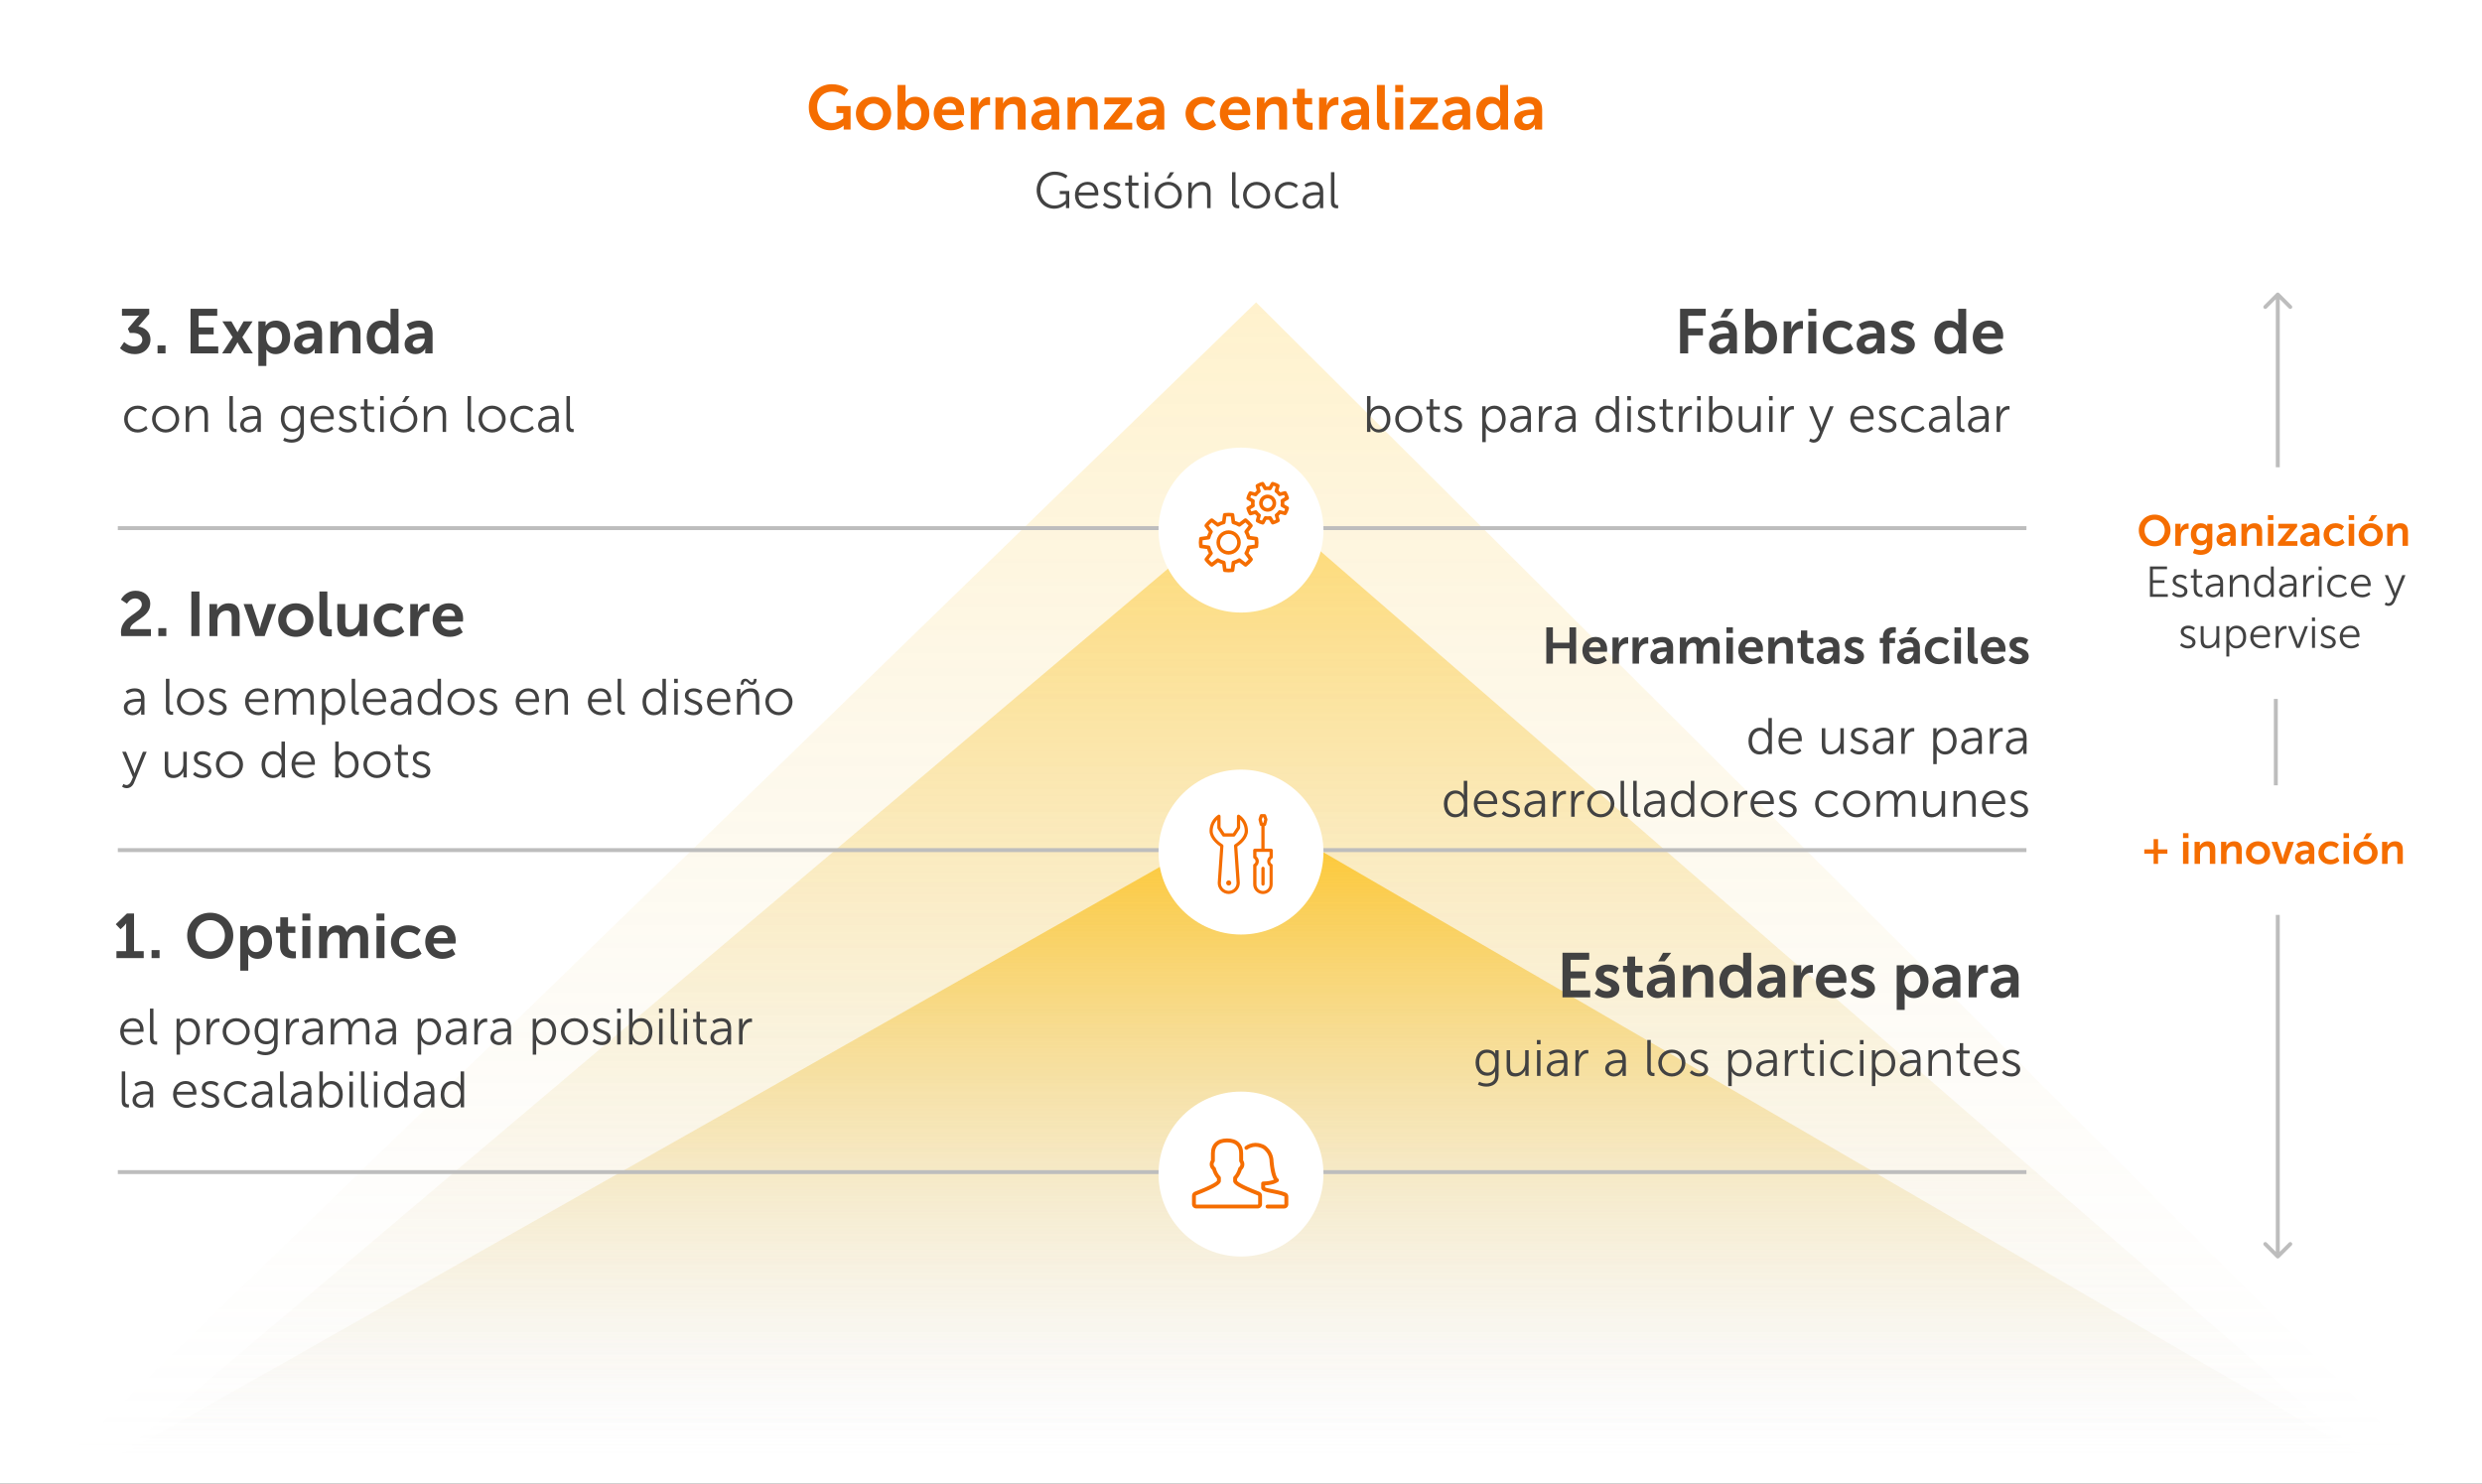 <svg width="632" height="378" viewBox="0 0 632 378" fill="none" xmlns="http://www.w3.org/2000/svg"><rect x="0" y="0" width="632" height="378" fill="#808080" stroke="none"/><path d="M632 0H0v377.843h632V0z" fill="#fff"/><path d="M615 371H17L319.843 77 615 371z" fill="url(#paint0_linear)" fill-opacity=".2"/><path d="M602 371H30l289.676-245L602 371z" fill="url(#paint1_linear)" fill-opacity=".5"/><path d="M602 371H30l289.676-164L602 371z" fill="url(#paint2_linear)" fill-opacity=".8"/><path d="M30 134.5h270M30 216.5h269M30 298.5h268M316 134.5h200M316 216.5h200M316 298.5h200" stroke="#BDBDBD"/><path d="M316 156c11.598 0 21-9.402 21-21s-9.402-21-21-21-21 9.402-21 21 9.402 21 21 21z" fill="#fff"/><path d="M312.849 135.057c-1.702 0-3.097 1.395-3.097 3.097s1.395 3.098 3.097 3.098 3.098-1.396 3.098-3.098-1.396-3.097-3.098-3.097zm0 5.275c-1.196 0-2.177-.966-2.177-2.178 0-1.196.966-2.177 2.177-2.177 1.196 0 2.178.966 2.178 2.177-.016 1.196-.982 2.178-2.178 2.178z" fill="#F56D00"/><path d="M319.949 136.713l-1.626-.214c-.107-.368-.26-.721-.429-1.043l.997-1.303c.122-.169.122-.399 0-.568-.43-.552-.92-1.058-1.472-1.487-.169-.123-.399-.123-.568 0l-1.303.997c-.337-.184-.69-.322-1.058-.43l-.199-1.61c-.031-.214-.184-.368-.399-.398-.705-.092-1.38-.092-2.085 0-.215.03-.368.199-.399.398l-.215 1.626c-.368.107-.72.26-1.058.429l-1.303-.997c-.169-.122-.399-.122-.567 0-.261.184-.506.399-.736.629l-.108.107c-.23.23-.444.476-.628.736-.123.169-.123.399 0 .568l1.012 1.303c-.184.337-.322.69-.445 1.058l-1.625.215c-.215.03-.368.184-.399.398-.046.307-.061.629-.077.936v.214c0 .307.031.629.077.936.031.214.199.368.399.398l1.625.215c.107.368.261.721.445 1.058l-.997 1.303c-.123.169-.123.399 0 .568.184.26.399.506.629.736l.107.107c.23.23.475.445.736.629.169.122.399.122.567 0l1.304-.997c.337.184.69.322 1.058.429l.214 1.626c.031.214.184.368.399.398.353.046.705.077 1.043.077.337 0 .69-.031 1.042-.077.215-.03.368-.199.399-.398l.215-1.626c.368-.107.72-.26 1.058-.429l1.303.997c.169.122.399.122.567 0 .552-.43 1.058-.92 1.472-1.488.123-.168.123-.398 0-.567l-.996-1.303c.184-.338.322-.69.429-1.043l1.625-.215c.215-.03.368-.184.399-.398.046-.353.077-.706.077-1.043 0-.337-.031-.69-.077-1.043-.061-.23-.215-.383-.429-.414zm-.476 2.009l-1.564.199c-.184.031-.352.169-.398.353-.123.491-.307.951-.568 1.38-.107.169-.092.368.031.521l.966 1.258c-.245.291-.521.567-.813.812l-1.257-.966c-.153-.122-.368-.122-.521-.03-.43.26-.89.46-1.38.567-.184.046-.322.199-.353.399l-.199 1.564c-.384.03-.752.03-1.135 0l-.199-1.564c-.031-.184-.169-.353-.353-.399-.491-.123-.951-.307-1.38-.567-.169-.108-.368-.092-.521.03l-1.258.966c-.122-.107-.245-.214-.368-.337l-.107-.107c-.123-.123-.23-.246-.337-.368l.966-1.258c.122-.153.122-.368.03-.521-.26-.429-.46-.889-.567-1.38-.046-.184-.199-.322-.399-.353l-1.564-.199c-.015-.153-.015-.307-.03-.46v-.199c0-.154.015-.322.03-.476l1.564-.199c.184-.031.353-.169.399-.353.123-.49.307-.95.567-1.38.108-.168.092-.368-.03-.521l-.966-1.257c.107-.123.214-.246.322-.368l.107-.108c.123-.122.245-.23.368-.337l1.257.966c.154.123.368.123.522.031.429-.261.889-.46 1.38-.568.184-.046.322-.199.352-.398l.2-1.564c.383-.031.751-.031 1.134 0l.2 1.564c.03.184.168.352.352.398.491.123.951.307 1.38.568.169.107.368.092.522-.031l1.257-.966c.291.245.567.521.813.813l-.966 1.257c-.123.153-.123.368-.031.521.261.43.46.89.567 1.38.046.184.2.322.399.353l1.564.199c.015.2.031.384.031.568 0 .184 0 .383-.016.567zM323.613 126.133c-.26-.107-.536-.169-.828-.169-.889 0-1.671.537-2.008 1.35-.215.536-.215 1.134 0 1.671.23.537.644.951 1.18 1.165.261.108.537.169.828.169.89 0 1.672-.537 2.009-1.349.215-.537.215-1.135 0-1.672-.23-.536-.644-.95-1.181-1.165zm.322 2.484c-.199.475-.644.782-1.15.782-.168 0-.322-.031-.475-.092-.307-.123-.552-.368-.675-.675-.122-.306-.122-.644 0-.95.2-.476.644-.782 1.15-.782.169 0 .322.03.476.092.306.122.552.368.674.674.123.307.123.644 0 .951z" fill="#F56D00"/><path d="M327.983 129.016l-.95-.537c.015-.23.015-.46 0-.675l.95-.552c.184-.107.276-.322.215-.521-.138-.506-.337-.981-.598-1.426-.107-.184-.322-.261-.521-.215l-1.058.292c-.154-.169-.307-.338-.476-.476l.276-1.058c.046-.199-.03-.414-.214-.521-.23-.138-.46-.245-.69-.337-.23-.092-.476-.184-.736-.246-.2-.046-.414.031-.522.215l-.536.951c-.23-.016-.46-.016-.675 0l-.552-.951c-.107-.184-.322-.261-.521-.215-.23.062-.46.138-.69.23l-.108.046c-.214.092-.429.2-.628.322-.184.108-.261.322-.215.522l.291 1.058c-.168.153-.337.306-.475.49l-1.058-.276c-.199-.046-.414.031-.521.215-.108.199-.215.399-.307.629l-.061.138c-.077.214-.154.429-.215.659-.046.199.031.414.215.521l.95.537c-.015.23-.015.46 0 .69l-.95.552c-.184.107-.276.322-.215.521.061.23.138.46.23.675l.046.107c.092.215.199.43.322.644.107.184.322.261.521.215l1.058-.291c.154.168.307.337.491.475l-.276 1.058c-.046.199.031.414.215.521.23.138.46.246.69.338.23.092.475.184.736.245.03.015.076.015.122.015.169 0 .322-.092.399-.23l.521-.981c.23.015.46.015.675 0l.552.951c.107.184.322.276.521.214.506-.138.982-.337 1.426-.598.184-.107.261-.322.215-.521l-.291-1.058c.168-.153.337-.307.475-.475l1.058.276c.199.046.414-.031.521-.215.138-.23.246-.46.338-.69.092-.23.184-.475.245-.736.061-.215-.031-.429-.215-.521zm-.874.904c-.03.092-.076.184-.122.276l-.997-.26c-.184-.046-.383.015-.491.184-.199.276-.444.521-.72.736-.154.107-.23.306-.169.49l.276.997c-.184.092-.353.169-.552.23l-.521-.889c-.092-.169-.292-.261-.476-.23-.337.061-.69.061-1.027 0-.184-.031-.383.061-.475.23l-.506.904c-.092-.03-.184-.061-.276-.107-.092-.031-.184-.077-.276-.123l.26-.996c.046-.184-.015-.384-.184-.491-.276-.199-.536-.445-.736-.736-.107-.153-.306-.215-.49-.169l-.997.276c-.031-.076-.077-.153-.107-.214l-.046-.092c-.031-.077-.062-.154-.092-.23l.889-.522c.169-.092.261-.291.23-.475-.061-.337-.061-.69 0-1.043.031-.184-.061-.383-.23-.475l-.905-.506c.031-.077.046-.138.077-.215l.061-.138c.031-.076.062-.138.092-.214l.997.26c.184.046.383-.015.491-.184.199-.276.444-.536.736-.736.153-.107.23-.306.168-.49l-.276-.997c.077-.031.138-.077.215-.107l.092-.046c.077-.031.153-.062.23-.092l.521.889c.092.169.292.261.476.23.337-.061.69-.061 1.042 0 .184.031.384-.061.476-.23l.506-.905c.092.031.184.062.276.108.092.03.184.076.276.122l-.261.997c-.046.184.015.383.184.491.276.199.521.444.736.736.107.153.307.23.491.168l.996-.276c.092.184.169.353.23.552l-.889.522c-.169.092-.261.291-.23.475.061.337.061.69 0 1.027-.031.184.061.384.23.476l.905.506c-.046.122-.077.214-.108.306z" fill="#F56D00"/><path d="M316 238c11.598 0 21-9.402 21-21s-9.402-21-21-21-21 9.402-21 21 9.402 21 21 21z" fill="#fff"/><path d="M315.593 207.532c-.12-.08-.28-.094-.413-.027-.133.067-.213.213-.213.36v2.8l-1.014 1.547h-2.146l-1.014-1.547v-2.8c0-.147-.08-.293-.213-.36s-.293-.067-.413.027c-1.36.906-2.174 2.426-2.174 4.066 0 1.934 1.88 3.427 2.72 4l-.64 9.267c0 1.547 1.267 2.813 2.814 2.813 1.546 0 2.813-1.266 2.813-2.84l-.64-9.24c.84-.573 2.72-2.066 2.72-4-.013-1.626-.827-3.146-2.187-4.066zm-1.186 7.52c-.12.08-.2.226-.187.373l.653 9.453c0 1.094-.893 1.987-2 2-1.093 0-2-.893-2-1.96l.654-9.48c.013-.146-.067-.293-.187-.373-.6-.373-2.547-1.747-2.547-3.44 0-1.08.427-2.107 1.174-2.867v2.067c0 .08.026.16.066.227l1.2 1.826c.08.12.2.187.347.187h2.587c.133 0 .266-.067.346-.187l1.2-1.826c.04-.067.067-.147.067-.227v-2.093c.747.76 1.173 1.786 1.173 2.866 0 1.694-1.946 3.067-2.546 3.454z" fill="#F56D00"/><path d="M312.874 224.212c-.36 0-.654.293-.654.653 0 .36.294.653.654.653.36 0 .653-.293.653-.653.013-.36-.28-.653-.653-.653zM323.887 218.665c.12-.067.2-.213.2-.347v-1.773c0-.227-.187-.413-.414-.413h-1.666v-5.774c.186 0 .346-.133.4-.306l.32-1.267c.013-.08.013-.16-.014-.227l-.32-.946c-.053-.16-.213-.28-.386-.28h-.827c-.173 0-.333.106-.387.28l-.32.946c-.026.08-.026.16-.013.227l.32 1.267c.04.186.213.306.4.306v5.774h-1.667c-.226 0-.413.186-.413.413v1.773c0 .147.08.28.2.347.253.147.4.4.4.68s-.147.547-.4.68c-.12.067-.2.213-.2.347v4.84c0 1.36 1.107 2.48 2.48 2.48s2.48-1.107 2.48-2.48v-4.84c0-.147-.08-.28-.2-.347-.253-.147-.4-.4-.4-.68.013-.28.173-.533.427-.68zm-2.4-10.507h.24l.186.547-.213.84h-.187l-.213-.84.187-.547zm1.786 9.947c-.373.307-.6.76-.6 1.253 0 .494.227.947.6 1.254v4.626c0 .92-.746 1.667-1.666 1.667-.92 0-1.667-.747-1.667-1.667v-4.626c.373-.307.6-.76.6-1.254 0-.493-.227-.946-.6-1.253v-1.147h3.32v1.147h.013z" fill="#F56D00"/><path d="M321.193 221.145v4c0 .227.187.413.414.413.226 0 .413-.186.413-.413v-4c0-.227-.187-.413-.413-.413-.227.013-.414.186-.414.413z" fill="#F56D00"/><path d="M316 320c11.598 0 21-9.402 21-21s-9.402-21-21-21-21 9.402-21 21 9.402 21 21 21z" fill="#fff"/><path d="M320.664 303.511c-4.658-1.802-5.508-2.562-5.655-2.8v-.544c.521-.589.94-1.348 1.201-2.221.408-.351.646-.873.646-1.417 0-.374-.114-.725-.318-1.031v-1.757c0-2.425-1.496-3.808-4.091-3.808-2.561 0-4.091 1.428-4.091 3.808v1.746c-.204.306-.318.657-.318 1.031 0 .544.239 1.065.647 1.417.26.872.679 1.632 1.201 2.221v.544c-.148.238-1.009.997-5.656 2.799-.419.159-.702.578-.702 1.032v2.13c0 .612.487 1.1 1.088 1.1h15.651c.601 0 1.088-.499 1.088-1.1v-2.13c.011-.454-.272-.862-.691-1.02zm-.295 3.15c0 .057-.045.114-.102.114h-15.651c-.057 0-.102-.046-.102-.114v-2.13c0-.046.023-.091.068-.102 5.179-2.006 6.075-2.856 6.267-3.48.012-.045.023-.102.023-.147v-.85c0-.125-.045-.249-.147-.351-.51-.522-.907-1.247-1.145-2.108-.034-.114-.102-.204-.193-.272-.227-.159-.362-.431-.362-.726 0-.26.113-.442.203-.555.068-.091.114-.204.114-.317v-1.882c0-1.836 1.076-2.81 3.105-2.81 2.051 0 3.094.952 3.094 2.81v1.904c0 .114.034.227.113.318.091.113.205.306.205.555 0 .283-.137.555-.363.725-.091.068-.159.159-.193.272-.238.85-.634 1.587-1.144 2.108-.091.091-.148.216-.148.352v.85c0 .045.012.102.023.147.193.623 1.088 1.473 6.267 3.479.034.012.068.057.068.102v2.108z" fill="#F56D00"/><path d="M327.385 303.737c-1.19-.453-2.426-.691-3.423-.884-.68-.136-1.609-.306-1.813-.453v-.521c2.3-.102 3.286-.884 3.332-.918.124-.102.192-.261.181-.431-.011-.159-.102-.306-.249-.385-.488-.284-.986-2.482-1.134-4.33 0-1.348-.555-2.64-1.518-3.547-.386-.442-.907-.759-1.508-.929-1.02-.386-2.142-.363-3.105.022-.408.136-.771.329-1.088.578-.215.17-.249.488-.068.703.17.215.487.249.703.068.215-.17.476-.306.793-.419.782-.306 1.587-.329 2.448-.012.453.136.816.363 1.088.658.011.011.023.022.034.045.771.714 1.224 1.745 1.224 2.867.068.862.329 3.366 1.088 4.59-.487.204-1.371.454-2.731.465-.272 0-.499.227-.499.499v1.133c0 .045.011.102.023.147.215.692 1.167.873 2.595 1.156.952.182 2.153.408 3.253.839.022.011.034.034.034.057v1.972c0 .034-.023.068-.057.068h-4.227c-.272 0-.499.226-.499.498s.227.499.499.499h4.227c.578 0 1.054-.476 1.054-1.054v-1.972c.011-.453-.249-.85-.657-1.009z" fill="#F56D00"/><path d="M580.354 74.646c-.196-.195-.512-.195-.708 0l-3.182 3.182c-.195.195-.195.512 0 .707.196.195.512.195.708 0L580 75.707l2.828 2.828c.196.195.512.195.708 0 .195-.195.195-.512 0-.707l-3.182-3.182zM579.5 75v44h1V75h-1zM579.646 320.354c.196.195.512.195.708 0l3.182-3.182c.195-.196.195-.512 0-.708-.196-.195-.512-.195-.708 0L580 319.293l-2.828-2.829c-.196-.195-.512-.195-.708 0-.195.196-.195.512 0 .708l3.182 3.182zM579.5 233v87h1v-87h-1z" fill="#BDBDBD"/><path d="M579.5 178v22" stroke="#BDBDBD"/><path d="M544.609 135.04c0 2.299 1.738 4.092 4.037 4.092s4.037-1.793 4.037-4.092c0-2.233-1.738-3.982-4.037-3.982s-4.037 1.749-4.037 3.982zm1.463 0c0-1.54 1.144-2.684 2.574-2.684s2.574 1.144 2.574 2.684c0 1.606-1.144 2.794-2.574 2.794s-2.574-1.188-2.574-2.794zm7.836 3.96h1.397v-2.222c0-.33.033-.638.121-.913.264-.836.935-1.177 1.529-1.177.187 0 .33.022.33.022v-1.375s-.121-.022-.253-.022c-.858 0-1.529.638-1.782 1.441h-.022s.022-.187.022-.396v-.968h-1.342V139zm4.891.759l-.418 1.067c.539.286 1.287.484 1.991.484 1.463 0 2.959-.726 2.959-2.651v-5.269h-1.309v.429c0 .088.011.154.011.154H562s-.44-.715-1.661-.715c-1.617 0-2.486 1.254-2.486 2.794s.913 2.838 2.519 2.838c.748 0 1.232-.264 1.562-.759h.022s-.022.165-.022.297v.33c0 1.001-.726 1.364-1.584 1.364-.847 0-1.551-.363-1.551-.363zm1.87-2.046c-.902 0-1.408-.726-1.408-1.705 0-.946.473-1.562 1.32-1.562.759 0 1.386.341 1.386 1.617 0 1.265-.627 1.65-1.298 1.65zm3.723-.33c0 1.122.902 1.749 1.903 1.749 1.276 0 1.716-.99 1.705-.99h.022s-.022.176-.022.396V139h1.287v-3.509c0-1.419-.858-2.233-2.332-2.233-1.331 0-2.2.693-2.2.693l.528 1.001s.737-.539 1.54-.539c.616 0 1.078.253 1.078.99v.077h-.187c-.913 0-3.322.121-3.322 1.903zm1.408-.066c0-.781 1.155-.88 1.87-.88h.242v.132c0 .682-.528 1.474-1.265 1.474-.572 0-.847-.352-.847-.726zm4.941 1.683h1.397v-2.574c0-.264.022-.517.099-.748.209-.671.759-1.144 1.507-1.144.715 0 .891.462.891 1.144V139h1.386v-3.608c0-1.485-.704-2.134-1.947-2.134-1.133 0-1.749.693-1.991 1.166h-.022s.022-.176.022-.385v-.649h-1.342V139zm6.746-6.567h1.386v-1.243h-1.386v1.243zm0 6.567h1.397v-5.61h-1.397V139zm2.548 0h4.961v-1.188h-2.552c-.363 0-.528.033-.528.033v-.022s.231-.198.484-.517l2.519-3.157v-.759h-4.774v1.188h2.365c.352 0 .517-.022.517-.022v.022s-.22.198-.473.517l-2.519 3.157V139zm5.68-1.617c0 1.122.902 1.749 1.903 1.749 1.276 0 1.716-.99 1.705-.99h.022s-.022.176-.022.396V139h1.287v-3.509c0-1.419-.858-2.233-2.332-2.233-1.331 0-2.2.693-2.2.693l.528 1.001s.737-.539 1.54-.539c.616 0 1.078.253 1.078.99v.077h-.187c-.913 0-3.322.121-3.322 1.903zm1.408-.066c0-.781 1.155-.88 1.87-.88h.242v.132c0 .682-.528 1.474-1.265 1.474-.572 0-.847-.352-.847-.726zm4.534-1.122c0 1.628 1.188 2.937 3.047 2.937 1.507 0 2.31-.913 2.31-.913l-.539-.99s-.704.715-1.65.715c-1.067 0-1.749-.814-1.749-1.76 0-.957.671-1.738 1.705-1.738.88 0 1.463.605 1.463.605l.616-.957s-.693-.836-2.156-.836c-1.859 0-3.047 1.342-3.047 2.937zm6.402-3.762h1.386v-1.243h-1.386v1.243zm0 6.567h1.397v-5.61h-1.397V139zm2.514-2.805c0 1.727 1.375 2.937 3.091 2.937 1.705 0 3.08-1.21 3.08-2.937 0-1.716-1.375-2.937-3.091-2.937-1.705 0-3.08 1.221-3.08 2.937zm1.419 0c0-1.034.759-1.749 1.672-1.749.902 0 1.661.715 1.661 1.749 0 1.045-.759 1.749-1.661 1.749-.913 0-1.672-.704-1.672-1.749zm1.067-3.498h1.122l1.155-1.496h-1.441l-.836 1.496zm4.807 6.303h1.397v-2.574c0-.264.022-.517.099-.748.209-.671.759-1.144 1.507-1.144.715 0 .891.462.891 1.144V139h1.386v-3.608c0-1.485-.704-2.134-1.947-2.134-1.133 0-1.749.693-1.991 1.166h-.022s.022-.176.022-.385v-.649h-1.342V139z" fill="#F56D00"/><path d="M427.799 90h2.064v-4.592h3.76v-1.776h-3.76v-3.216h4.464V78.64h-6.528V90zm7.367-2.352c0 1.632 1.312 2.544 2.768 2.544 1.856 0 2.496-1.44 2.48-1.44h.032s-.032.256-.032.576V90h1.872v-5.104c0-2.064-1.248-3.248-3.392-3.248-1.936 0-3.2 1.008-3.2 1.008l.768 1.456s1.072-.784 2.24-.784c.896 0 1.568.368 1.568 1.44v.112h-.272c-1.328 0-4.832.176-4.832 2.768zm2.048-.096c0-1.136 1.68-1.28 2.72-1.28h.352v.192c0 .992-.768 2.144-1.84 2.144-.832 0-1.232-.512-1.232-1.056zm.864-6.72h1.632l1.68-2.176h-2.096l-1.216 2.176zM444.401 90h1.92v-.464c0-.32-.032-.56-.032-.56h.032s.736 1.216 2.432 1.216c2.16 0 3.744-1.68 3.744-4.272 0-2.528-1.408-4.272-3.616-4.272-1.728 0-2.448 1.184-2.448 1.184h-.032s.032-.288.032-.688V78.64h-2.032V90zm1.968-4.032c0-1.808.992-2.576 2.048-2.576 1.2 0 2.032 1.008 2.032 2.56 0 1.616-.928 2.528-2.048 2.528-1.36 0-2.032-1.248-2.032-2.512zM454.183 90h2.032v-3.232c0-.48.048-.928.176-1.328.384-1.216 1.36-1.712 2.224-1.712.272 0 .48.032.48.032v-2s-.176-.032-.368-.032c-1.248 0-2.224.928-2.592 2.096h-.032s.032-.272.032-.576V81.84h-1.952V90zm6.281-9.552h2.016V78.64h-2.016v1.808zm0 9.552h2.032v-8.16h-2.032V90zm3.673-4.08c0 2.368 1.728 4.272 4.432 4.272 2.192 0 3.36-1.328 3.36-1.328l-.784-1.44s-1.024 1.04-2.4 1.04c-1.552 0-2.544-1.184-2.544-2.56 0-1.392.976-2.528 2.48-2.528 1.28 0 2.128.88 2.128.88l.896-1.392s-1.008-1.216-3.136-1.216c-2.704 0-4.432 1.952-4.432 4.272zm8.623 1.728c0 1.632 1.312 2.544 2.768 2.544 1.856 0 2.496-1.44 2.48-1.44h.032s-.032.256-.032.576V90h1.872v-5.104c0-2.064-1.248-3.248-3.392-3.248-1.936 0-3.2 1.008-3.2 1.008l.768 1.456s1.072-.784 2.24-.784c.896 0 1.568.368 1.568 1.44v.112h-.272c-1.328 0-4.832.176-4.832 2.768zm2.048-.096c0-1.136 1.68-1.28 2.72-1.28h.352v.192c0 .992-.768 2.144-1.84 2.144-.832 0-1.232-.512-1.232-1.056zm6.499 1.44s1.136 1.2 3.168 1.2c1.936 0 3.12-1.088 3.12-2.448 0-2.624-3.968-2.48-3.968-3.632 0-.512.512-.736 1.04-.736 1.248 0 2 .704 2 .704l.752-1.504s-.896-.928-2.736-.928c-1.76 0-3.12.88-3.12 2.4 0 2.624 3.968 2.464 3.968 3.68 0 .48-.496.736-1.072.736-1.328 0-2.224-.896-2.224-.896l-.928 1.424zm11.253-3.072c0 2.528 1.408 4.272 3.616 4.272 1.872 0 2.56-1.392 2.56-1.392h.032s-.032.224-.032.528V90h1.92V78.64h-2.032v3.584c0 .256.016.464.016.464h-.032s-.56-1.04-2.352-1.04c-2.16 0-3.696 1.68-3.696 4.272zm2.048 0c0-1.616.928-2.528 2.048-2.528 1.36 0 2.032 1.248 2.032 2.512 0 1.808-.992 2.576-2.048 2.576-1.2 0-2.032-1.008-2.032-2.56zm7.717 0c0 2.32 1.68 4.272 4.384 4.272 2.032 0 3.28-1.168 3.28-1.168l-.784-1.456s-1.04.896-2.352.896c-1.216 0-2.32-.736-2.448-2.16h5.632s.048-.544.048-.784c0-2.16-1.264-3.872-3.616-3.872-2.432 0-4.144 1.76-4.144 4.272zm2.144-1.008c.192-1.056.912-1.696 1.952-1.696.896 0 1.584.592 1.616 1.696h-3.568z" fill="#424242"/><path d="M546.007 217.404h2.376V220h1.133v-2.596h2.376v-1.089h-2.376v-2.607h-1.133v2.607h-2.376v1.089zm9.867-3.971h1.386v-1.243h-1.386v1.243zm0 6.567h1.397v-5.61h-1.397V220zm2.933 0h1.397v-2.574c0-.264.022-.517.099-.748.209-.671.759-1.144 1.507-1.144.715 0 .891.462.891 1.144V220h1.386v-3.608c0-1.485-.704-2.134-1.947-2.134-1.133 0-1.749.693-1.991 1.166h-.022s.022-.176.022-.385v-.649h-1.342V220zm6.746 0h1.397v-2.574c0-.264.022-.517.099-.748.209-.671.759-1.144 1.507-1.144.715 0 .891.462.891 1.144V220h1.386v-3.608c0-1.485-.704-2.134-1.947-2.134-1.133 0-1.749.693-1.991 1.166h-.022s.022-.176.022-.385v-.649h-1.342V220zm6.328-2.805c0 1.727 1.375 2.937 3.091 2.937 1.705 0 3.08-1.21 3.08-2.937 0-1.716-1.375-2.937-3.091-2.937-1.705 0-3.08 1.221-3.08 2.937zm1.419 0c0-1.034.759-1.749 1.672-1.749.902 0 1.661.715 1.661 1.749 0 1.045-.759 1.749-1.661 1.749-.913 0-1.672-.704-1.672-1.749zm7.139 2.805h1.65l2.013-5.61h-1.474l-1.166 3.476c-.11.33-.187.847-.198.847h-.022c-.011 0-.088-.517-.198-.847l-1.166-3.476h-1.474l2.035 5.61zm3.966-1.617c0 1.122.902 1.749 1.903 1.749 1.276 0 1.716-.99 1.705-.99h.022s-.022.176-.022.396V220h1.287v-3.509c0-1.419-.858-2.233-2.332-2.233-1.331 0-2.2.693-2.2.693l.528 1.001s.737-.539 1.54-.539c.616 0 1.078.253 1.078.99v.077h-.187c-.913 0-3.322.121-3.322 1.903zm1.408-.066c0-.781 1.155-.88 1.87-.88h.242v.132c0 .682-.528 1.474-1.265 1.474-.572 0-.847-.352-.847-.726zm4.534-1.122c0 1.628 1.188 2.937 3.047 2.937 1.507 0 2.31-.913 2.31-.913l-.539-.99s-.704.715-1.65.715c-1.067 0-1.749-.814-1.749-1.76 0-.957.671-1.738 1.705-1.738.88 0 1.463.605 1.463.605l.616-.957s-.693-.836-2.156-.836c-1.859 0-3.047 1.342-3.047 2.937zm6.401-3.762h1.386v-1.243h-1.386v1.243zm0 6.567h1.397v-5.61h-1.397V220zm2.515-2.805c0 1.727 1.375 2.937 3.091 2.937 1.705 0 3.08-1.21 3.08-2.937 0-1.716-1.375-2.937-3.091-2.937-1.705 0-3.08 1.221-3.08 2.937zm1.419 0c0-1.034.759-1.749 1.672-1.749.902 0 1.661.715 1.661 1.749 0 1.045-.759 1.749-1.661 1.749-.913 0-1.672-.704-1.672-1.749zm1.067-3.498h1.122l1.155-1.496h-1.441l-.836 1.496zm4.807 6.303h1.397v-2.574c0-.264.022-.517.099-.748.209-.671.759-1.144 1.507-1.144.715 0 .891.462.891 1.144V220h1.386v-3.608c0-1.485-.704-2.134-1.947-2.134-1.133 0-1.749.693-1.991 1.166h-.022s.022-.176.022-.385v-.649h-1.342V220z" fill="#F56D00"/><path d="M547.443 152h4.554v-.682h-3.795v-2.871h2.937v-.682h-2.937v-2.816h3.597v-.682h-4.356V152zm5.613-.671s.704.803 2.046.803c1.111 0 1.892-.649 1.892-1.551 0-1.826-2.981-1.496-2.981-2.717 0-.616.539-.858 1.1-.858.913 0 1.386.506 1.386.506l.341-.572s-.539-.605-1.705-.605c-1.001 0-1.892.539-1.892 1.529 0 1.804 2.981 1.507 2.981 2.717 0 .583-.517.88-1.111.88-1.034 0-1.65-.671-1.65-.671l-.407.539zm5.537-1.342c0 1.848 1.287 2.057 1.925 2.057.198 0 .319-.022.319-.022v-.671s-.099.022-.253.022c-.418 0-1.243-.165-1.243-1.463v-2.75h1.386v-.627h-1.386v-1.595h-.737v1.595h-.737v.627h.726v2.827zm3.025.506c0 1.1.957 1.639 1.881 1.639 1.386 0 1.848-1.199 1.848-1.199h.022s-.022.187-.022.462V152h.715v-3.542c0-1.386-.737-2.123-2.068-2.123-1.243 0-1.969.627-1.969.627l.352.572s.649-.528 1.562-.528c.792 0 1.375.363 1.375 1.43v.143h-.308c-.957 0-3.388.044-3.388 1.914zm.77-.044c0-1.221 1.738-1.254 2.607-1.254h.319v.242c0 .957-.638 2.057-1.694 2.057-.825 0-1.232-.528-1.232-1.045zm5.396 1.551h.748v-2.651c0-.264.022-.517.088-.748.253-.913 1.067-1.562 2.013-1.562 1.067 0 1.199.77 1.199 1.639V152h.748v-3.52c0-1.364-.484-2.145-1.848-2.145-1.309 0-2.013.891-2.211 1.397h-.022s.022-.198.022-.44v-.825h-.737V152zm6.157-2.772c0 1.716.924 2.904 2.409 2.904 1.452 0 1.903-1.111 1.903-1.111h.022s-.022.154-.022.396V152h.726v-7.733h-.748v2.695c0 .231.022.418.022.418h-.022s-.462-1.045-1.804-1.045c-1.452 0-2.486 1.144-2.486 2.893zm.77 0c0-1.397.803-2.222 1.782-2.222 1.188 0 1.76 1.1 1.76 2.222 0 1.573-.869 2.233-1.793 2.233-1.034 0-1.749-.869-1.749-2.233zm5.62 1.265c0 1.1.957 1.639 1.881 1.639 1.386 0 1.848-1.199 1.848-1.199h.022s-.022.187-.022.462V152h.715v-3.542c0-1.386-.737-2.123-2.068-2.123-1.243 0-1.969.627-1.969.627l.352.572s.649-.528 1.562-.528c.792 0 1.375.363 1.375 1.43v.143h-.308c-.957 0-3.388.044-3.388 1.914zm.77-.044c0-1.221 1.738-1.254 2.607-1.254h.319v.242c0 .957-.638 2.057-1.694 2.057-.825 0-1.232-.528-1.232-1.045zm5.396 1.551h.748v-2.332c0-.352.044-.726.154-1.078.242-.814.825-1.43 1.606-1.43.143 0 .275.022.275.022v-.737s-.143-.033-.297-.033c-.869 0-1.485.638-1.749 1.474h-.022s.022-.198.022-.44v-.979h-.737V152zm3.899-6.798h.781v-.935h-.781v.935zm.022 6.798h.748v-5.533h-.748V152zm2.171-2.761c0 1.716 1.265 2.893 2.904 2.893 1.408 0 2.156-.869 2.156-.869l-.341-.583s-.649.781-1.771.781c-1.221 0-2.178-.924-2.178-2.222 0-1.32.946-2.222 2.156-2.222 1.001 0 1.617.671 1.617.671l.385-.561s-.671-.792-2.024-.792c-1.628 0-2.904 1.199-2.904 2.904zm6.037 0c0 1.705 1.243 2.893 2.893 2.893 1.243 0 2.046-.77 2.046-.77l-.341-.572s-.671.671-1.683.671c-1.144 0-2.112-.77-2.145-2.189h4.246s.022-.253.022-.385c0-1.375-.781-2.552-2.31-2.552-1.496 0-2.728 1.089-2.728 2.904zm.803-.583c.176-1.111.979-1.694 1.903-1.694.825 0 1.529.539 1.573 1.694h-3.476zm7.792 5.324s.396.33.968.33c.737 0 1.309-.451 1.595-1.155l2.728-6.688h-.814l-1.595 4.037c-.11.275-.187.583-.187.583h-.022s-.088-.308-.198-.583l-1.628-4.037h-.825l2.31 5.489-.341.781c-.22.506-.561.902-1.045.902-.352 0-.66-.253-.66-.253l-.286.594zm-52.107 10.349s.704.803 2.046.803c1.111 0 1.892-.649 1.892-1.551 0-1.826-2.981-1.496-2.981-2.717 0-.616.539-.858 1.1-.858.913 0 1.386.506 1.386.506l.341-.572s-.539-.605-1.705-.605c-1.001 0-1.892.539-1.892 1.529 0 1.804 2.981 1.507 2.981 2.717 0 .583-.517.88-1.111.88-1.034 0-1.65-.671-1.65-.671l-.407.539zm5.251-1.342c0 1.441.55 2.145 1.848 2.145 1.221 0 1.947-.858 2.167-1.397h.022s-.022.198-.022.44V165h.726v-5.533h-.748v2.651c0 1.199-.781 2.31-2.046 2.31-1.067 0-1.199-.77-1.199-1.639v-3.322h-.748v3.52zm6.543 4.213h.748v-2.64c0-.286-.022-.484-.022-.484h.022s.484 1.056 1.815 1.056c1.43 0 2.475-1.144 2.475-2.893 0-1.716-.924-2.904-2.409-2.904-1.463 0-1.914 1.1-1.914 1.1h-.022s.022-.187.022-.429v-.539h-.715v7.733zm.726-4.95c0-1.573.869-2.233 1.793-2.233 1.034 0 1.749.869 1.749 2.222 0 1.408-.803 2.233-1.782 2.233-1.144 0-1.76-1.111-1.76-2.222zm5.367-.011c0 1.705 1.243 2.893 2.893 2.893 1.243 0 2.046-.77 2.046-.77l-.341-.572s-.671.671-1.683.671c-1.144 0-2.112-.77-2.145-2.189h4.246s.022-.253.022-.385c0-1.375-.781-2.552-2.31-2.552-1.496 0-2.728 1.089-2.728 2.904zm.803-.583c.176-1.111.979-1.694 1.903-1.694.825 0 1.529.539 1.573 1.694h-3.476zm5.662 3.344h.748v-2.332c0-.352.044-.726.154-1.078.242-.814.825-1.43 1.606-1.43.143 0 .275.022.275.022v-.737s-.143-.033-.297-.033c-.869 0-1.485.638-1.749 1.474h-.022s.022-.198.022-.44v-.979h-.737V165zm5.285 0h.814l2.112-5.533h-.781l-1.529 4.059c-.11.286-.198.66-.198.66h-.022s-.088-.385-.187-.66l-1.54-4.059h-.792l2.123 5.533zm3.953-6.798h.781v-.935h-.781v.935zm.022 6.798h.748v-5.533h-.748V165zm2.105-.671s.704.803 2.046.803c1.111 0 1.892-.649 1.892-1.551 0-1.826-2.981-1.496-2.981-2.717 0-.616.539-.858 1.1-.858.913 0 1.386.506 1.386.506l.341-.572s-.539-.605-1.705-.605c-1.001 0-1.892.539-1.892 1.529 0 1.804 2.981 1.507 2.981 2.717 0 .583-.517.88-1.111.88-1.034 0-1.65-.671-1.65-.671l-.407.539zm4.943-2.09c0 1.705 1.243 2.893 2.893 2.893 1.243 0 2.046-.77 2.046-.77l-.341-.572s-.671.671-1.683.671c-1.144 0-2.112-.77-2.145-2.189h4.246s.022-.253.022-.385c0-1.375-.781-2.552-2.31-2.552-1.496 0-2.728 1.089-2.728 2.904zm.803-.583c.176-1.111.979-1.694 1.903-1.694.825 0 1.529.539 1.573 1.694h-3.476zM348.091 110h.858v-.585c0-.312-.026-.533-.026-.533h.026s.585 1.274 2.145 1.274c1.716 0 2.951-1.352 2.951-3.419 0-2.028-1.092-3.432-2.847-3.432-1.677 0-2.223 1.261-2.223 1.261h-.026s.026-.234.026-.533v-3.172h-.884V110zm.858-3.25c0-1.859 1.027-2.639 2.119-2.639 1.222 0 2.067 1.027 2.067 2.626 0 1.664-.949 2.639-2.106 2.639-1.404 0-2.08-1.313-2.08-2.626zm6.316-.052c0 1.976 1.547 3.458 3.458 3.458 1.911 0 3.458-1.482 3.458-3.458 0-1.937-1.547-3.393-3.458-3.393-1.911 0-3.458 1.456-3.458 3.393zm.91 0c0-1.482 1.144-2.587 2.548-2.587 1.404 0 2.548 1.105 2.548 2.587 0 1.521-1.144 2.665-2.548 2.665-1.404 0-2.548-1.144-2.548-2.665zm7.905.923c0 2.184 1.521 2.431 2.275 2.431.234 0 .377-.026.377-.026v-.793s-.117.026-.299.026c-.494 0-1.469-.195-1.469-1.729v-3.25h1.638v-.741h-1.638v-1.885h-.871v1.885h-.871v.741h.858v3.341zm3.575 1.586s.832.949 2.418.949c1.313 0 2.236-.767 2.236-1.833 0-2.158-3.523-1.768-3.523-3.211 0-.728.637-1.014 1.3-1.014 1.079 0 1.638.598 1.638.598l.403-.676s-.637-.715-2.015-.715c-1.183 0-2.236.637-2.236 1.807 0 2.132 3.523 1.781 3.523 3.211 0 .689-.611 1.04-1.313 1.04-1.222 0-1.95-.793-1.95-.793l-.481.637zm9.787 3.393h.884v-3.12c0-.338-.026-.572-.026-.572h.026s.572 1.248 2.145 1.248c1.69 0 2.925-1.352 2.925-3.419 0-2.028-1.092-3.432-2.847-3.432-1.729 0-2.262 1.3-2.262 1.3h-.026s.026-.221.026-.507v-.637h-.845v9.139zm.858-5.85c0-1.859 1.027-2.639 2.119-2.639 1.222 0 2.067 1.027 2.067 2.626 0 1.664-.949 2.639-2.106 2.639-1.352 0-2.08-1.313-2.08-2.626zm6.265 1.469c0 1.3 1.131 1.937 2.223 1.937 1.638 0 2.184-1.417 2.184-1.417h.026s-.026.221-.026.546V110h.845v-4.186c0-1.638-.871-2.509-2.444-2.509-1.469 0-2.327.741-2.327.741l.416.676s.767-.624 1.846-.624c.936 0 1.625.429 1.625 1.69v.169h-.364c-1.131 0-4.004.052-4.004 2.262zm.91-.052c0-1.443 2.054-1.482 3.081-1.482h.377v.286c0 1.131-.754 2.431-2.002 2.431-.975 0-1.456-.624-1.456-1.235zm6.377 1.833h.884v-2.756c0-.416.052-.858.182-1.274.286-.962.975-1.69 1.898-1.69.169 0 .325.026.325.026v-.871s-.169-.039-.351-.039c-1.027 0-1.755.754-2.067 1.742h-.026s.026-.234.026-.52v-1.157h-.871V110zm4.1-1.781c0 1.3 1.131 1.937 2.223 1.937 1.638 0 2.184-1.417 2.184-1.417h.026s-.026.221-.026.546V110h.845v-4.186c0-1.638-.871-2.509-2.444-2.509-1.469 0-2.327.741-2.327.741l.416.676s.767-.624 1.846-.624c.936 0 1.625.429 1.625 1.69v.169h-.364c-1.131 0-4.004.052-4.004 2.262zm.91-.052c0-1.443 2.054-1.482 3.081-1.482h.377v.286c0 1.131-.754 2.431-2.002 2.431-.975 0-1.456-.624-1.456-1.235zm9.44-1.443c0 2.028 1.092 3.432 2.847 3.432 1.716 0 2.249-1.313 2.249-1.313h.026s-.026.182-.026.468V110h.858v-9.139h-.884v3.185c0 .273.026.494.026.494h-.026s-.546-1.235-2.132-1.235c-1.716 0-2.938 1.352-2.938 3.419zm.91 0c0-1.651.949-2.626 2.106-2.626 1.404 0 2.08 1.3 2.08 2.626 0 1.859-1.027 2.639-2.119 2.639-1.222 0-2.067-1.027-2.067-2.639zm7.148-4.758h.923v-1.105h-.923v1.105zm.026 8.034h.884v-6.539h-.884V110zm2.488-.793s.832.949 2.418.949c1.313 0 2.236-.767 2.236-1.833 0-2.158-3.523-1.768-3.523-3.211 0-.728.637-1.014 1.3-1.014 1.079 0 1.638.598 1.638.598l.403-.676s-.637-.715-2.015-.715c-1.183 0-2.236.637-2.236 1.807 0 2.132 3.523 1.781 3.523 3.211 0 .689-.611 1.04-1.313 1.04-1.222 0-1.95-.793-1.95-.793l-.481.637zm6.544-1.586c0 2.184 1.521 2.431 2.275 2.431.234 0 .377-.026.377-.026v-.793s-.117.026-.299.026c-.494 0-1.469-.195-1.469-1.729v-3.25h1.638v-.741h-1.638v-1.885h-.871v1.885h-.871v.741h.858v3.341zm4.107 2.379h.884v-2.756c0-.416.052-.858.182-1.274.286-.962.975-1.69 1.898-1.69.169 0 .325.026.325.026v-.871s-.169-.039-.351-.039c-1.027 0-1.755.754-2.067 1.742h-.026s.026-.234.026-.52v-1.157h-.871V110zm4.608-8.034h.923v-1.105h-.923v1.105zm.026 8.034h.884v-6.539h-.884V110zm3.022 0h.858v-.585c0-.312-.026-.533-.026-.533h.026s.585 1.274 2.145 1.274c1.716 0 2.951-1.352 2.951-3.419 0-2.028-1.092-3.432-2.847-3.432-1.677 0-2.223 1.261-2.223 1.261h-.026s.026-.234.026-.533v-3.172h-.884V110zm.858-3.25c0-1.859 1.027-2.639 2.119-2.639 1.222 0 2.067 1.027 2.067 2.626 0 1.664-.949 2.639-2.106 2.639-1.404 0-2.08-1.313-2.08-2.626zm6.706.871c0 1.703.65 2.535 2.184 2.535 1.443 0 2.301-1.014 2.561-1.651h.026s-.026.234-.026.52V110h.858v-6.539h-.884v3.133c0 1.417-.923 2.73-2.418 2.73-1.261 0-1.417-.91-1.417-1.937v-3.926h-.884v4.16zm7.708-5.655h.923v-1.105h-.923v1.105zm.026 8.034h.884v-6.539h-.884V110zm3.021 0h.884v-2.756c0-.416.052-.858.182-1.274.286-.962.975-1.69 1.898-1.69.169 0 .325.026.325.026v-.871s-.169-.039-.351-.039c-1.027 0-1.755.754-2.067 1.742h-.026s.026-.234.026-.52v-1.157h-.871V110zm7.15 2.34s.468.39 1.144.39c.871 0 1.547-.533 1.885-1.365l3.224-7.904h-.962l-1.885 4.771c-.13.325-.221.689-.221.689h-.026s-.104-.364-.234-.689l-1.924-4.771h-.975l2.73 6.487-.403.923c-.26.598-.663 1.066-1.235 1.066-.416 0-.78-.299-.78-.299l-.338.702zm10.499-5.603c0 2.015 1.469 3.419 3.419 3.419 1.469 0 2.418-.91 2.418-.91l-.403-.676s-.793.793-1.989.793c-1.352 0-2.496-.91-2.535-2.587h5.018s.026-.299.026-.455c0-1.625-.923-3.016-2.73-3.016-1.768 0-3.224 1.287-3.224 3.432zm.949-.689c.208-1.313 1.157-2.002 2.249-2.002.975 0 1.807.637 1.859 2.002h-4.108zm6.158 3.159s.832.949 2.418.949c1.313 0 2.236-.767 2.236-1.833 0-2.158-3.523-1.768-3.523-3.211 0-.728.637-1.014 1.3-1.014 1.079 0 1.638.598 1.638.598l.403-.676s-.637-.715-2.015-.715c-1.183 0-2.236.637-2.236 1.807 0 2.132 3.523 1.781 3.523 3.211 0 .689-.611 1.04-1.313 1.04-1.222 0-1.95-.793-1.95-.793l-.481.637zm5.842-2.47c0 2.028 1.495 3.419 3.432 3.419 1.664 0 2.548-1.027 2.548-1.027l-.403-.689s-.767.923-2.093.923c-1.443 0-2.574-1.092-2.574-2.626 0-1.56 1.118-2.626 2.548-2.626 1.183 0 1.911.793 1.911.793l.455-.663s-.793-.936-2.392-.936c-1.924 0-3.432 1.417-3.432 3.432zm7.057 1.482c0 1.3 1.131 1.937 2.223 1.937 1.638 0 2.184-1.417 2.184-1.417h.026s-.026.221-.026.546V110h.845v-4.186c0-1.638-.871-2.509-2.444-2.509-1.469 0-2.327.741-2.327.741l.416.676s.767-.624 1.846-.624c.936 0 1.625.429 1.625 1.69v.169h-.364c-1.131 0-4.004.052-4.004 2.262zm.91-.052c0-1.443 2.054-1.482 3.081-1.482h.377v.286c0 1.131-.754 2.431-2.002 2.431-.975 0-1.456-.624-1.456-1.235zm6.311.286c0 1.43.962 1.599 1.508 1.599.169 0 .325-.026.325-.026v-.793s-.104.013-.221.013c-.338 0-.728-.13-.728-.988v-7.397h-.884v7.592zm2.744-.234c0 1.3 1.131 1.937 2.223 1.937 1.638 0 2.184-1.417 2.184-1.417h.026s-.026.221-.026.546V110h.845v-4.186c0-1.638-.871-2.509-2.444-2.509-1.469 0-2.327.741-2.327.741l.416.676s.767-.624 1.846-.624c.936 0 1.625.429 1.625 1.69v.169h-.364c-1.131 0-4.004.052-4.004 2.262zm.91-.052c0-1.443 2.054-1.482 3.081-1.482h.377v.286c0 1.131-.754 2.431-2.002 2.431-.975 0-1.456-.624-1.456-1.235zm6.377 1.833h.884v-2.756c0-.416.052-.858.182-1.274.286-.962.975-1.69 1.898-1.69.169 0 .325.026.325.026v-.871s-.169-.039-.351-.039c-1.027 0-1.755.754-2.067 1.742h-.026s.026-.234.026-.52v-1.157h-.871V110z" fill="#424242"/><path d="M205.945 27.304c0 3.568 2.576 5.888 5.568 5.888 2.112 0 3.296-1.216 3.296-1.216h.032s-.016.24-.016.48V33h1.76v-5.984h-3.6v1.776h1.744v1.328s-1.136 1.184-2.848 1.184c-2.128 0-3.808-1.6-3.808-4.064 0-2.144 1.36-3.904 3.904-3.904 1.808 0 3.024 1.088 3.024 1.088l1.024-1.536s-1.44-1.44-4.224-1.44c-3.376 0-5.856 2.56-5.856 5.856zm11.997 1.616c0 2.512 2 4.272 4.496 4.272 2.48 0 4.48-1.76 4.48-4.272 0-2.496-2-4.272-4.496-4.272-2.48 0-4.48 1.776-4.48 4.272zm2.064 0c0-1.504 1.104-2.544 2.432-2.544 1.312 0 2.416 1.04 2.416 2.544 0 1.52-1.104 2.544-2.416 2.544-1.328 0-2.432-1.024-2.432-2.544zM228.55 33h1.92v-.464c0-.32-.032-.56-.032-.56h.032s.736 1.216 2.432 1.216c2.16 0 3.744-1.68 3.744-4.272 0-2.528-1.408-4.272-3.616-4.272-1.728 0-2.448 1.184-2.448 1.184h-.032s.032-.288.032-.688V21.64h-2.032V33zm1.968-4.032c0-1.808.992-2.576 2.048-2.576 1.2 0 2.032 1.008 2.032 2.56 0 1.616-.928 2.528-2.048 2.528-1.36 0-2.032-1.248-2.032-2.512zm7.237-.048c0 2.32 1.68 4.272 4.384 4.272 2.032 0 3.28-1.168 3.28-1.168l-.784-1.456s-1.04.896-2.352.896c-1.216 0-2.32-.736-2.448-2.16h5.632s.048-.544.048-.784c0-2.16-1.264-3.872-3.616-3.872-2.432 0-4.144 1.76-4.144 4.272zm2.144-1.008c.192-1.056.912-1.696 1.952-1.696.896 0 1.584.592 1.616 1.696h-3.568zM247.19 33h2.032v-3.232c0-.48.048-.928.176-1.328.384-1.216 1.36-1.712 2.224-1.712.272 0 .48.032.48.032v-2s-.176-.032-.368-.032c-1.248 0-2.224.928-2.592 2.096h-.032s.032-.272.032-.576V24.84h-1.952V33zm6.282 0h2.032v-3.744c0-.384.032-.752.144-1.088.304-.976 1.104-1.664 2.192-1.664 1.04 0 1.296.672 1.296 1.664V33h2.016v-5.248c0-2.16-1.024-3.104-2.832-3.104-1.648 0-2.544 1.008-2.896 1.696h-.032s.032-.256.032-.56v-.944h-1.952V33zm9.124-2.352c0 1.632 1.312 2.544 2.768 2.544 1.856 0 2.496-1.44 2.48-1.44h.032s-.032.256-.032.576V33h1.872v-5.104c0-2.064-1.248-3.248-3.392-3.248-1.936 0-3.2 1.008-3.2 1.008l.768 1.456s1.072-.784 2.24-.784c.896 0 1.568.368 1.568 1.44v.112h-.272c-1.328 0-4.832.176-4.832 2.768zm2.048-.096c0-1.136 1.68-1.28 2.72-1.28h.352v.192c0 .992-.768 2.144-1.84 2.144-.832 0-1.232-.512-1.232-1.056zM271.831 33h2.032v-3.744c0-.384.032-.752.144-1.088.304-.976 1.104-1.664 2.192-1.664 1.04 0 1.296.672 1.296 1.664V33h2.016v-5.248c0-2.16-1.024-3.104-2.832-3.104-1.648 0-2.544 1.008-2.896 1.696h-.032s.032-.256.032-.56v-.944h-1.952V33zm9.252 0h7.216v-1.728h-3.712c-.528 0-.768.048-.768.048v-.032s.336-.288.704-.752l3.664-4.592V24.84h-6.944v1.728h3.44c.512 0 .752-.032.752-.032v.032s-.32.288-.688.752l-3.664 4.592V33zm8.263-2.352c0 1.632 1.312 2.544 2.768 2.544 1.856 0 2.496-1.44 2.48-1.44h.032s-.032.256-.032.576V33h1.872v-5.104c0-2.064-1.248-3.248-3.392-3.248-1.936 0-3.2 1.008-3.2 1.008l.768 1.456s1.072-.784 2.24-.784c.896 0 1.568.368 1.568 1.44v.112h-.272c-1.328 0-4.832.176-4.832 2.768zm2.048-.096c0-1.136 1.68-1.28 2.72-1.28h.352v.192c0 .992-.768 2.144-1.84 2.144-.832 0-1.232-.512-1.232-1.056zm10.486-1.632c0 2.368 1.728 4.272 4.432 4.272 2.192 0 3.36-1.328 3.36-1.328l-.784-1.44s-1.024 1.04-2.4 1.04c-1.552 0-2.544-1.184-2.544-2.56 0-1.392.976-2.528 2.48-2.528 1.28 0 2.128.88 2.128.88l.896-1.392s-1.008-1.216-3.136-1.216c-2.704 0-4.432 1.952-4.432 4.272zm8.734 0c0 2.32 1.68 4.272 4.384 4.272 2.032 0 3.28-1.168 3.28-1.168l-.784-1.456s-1.04.896-2.352.896c-1.216 0-2.32-.736-2.448-2.16h5.632s.048-.544.048-.784c0-2.16-1.264-3.872-3.616-3.872-2.432 0-4.144 1.76-4.144 4.272zm2.144-1.008c.192-1.056.912-1.696 1.952-1.696.896 0 1.584.592 1.616 1.696h-3.568zM320.05 33h2.032v-3.744c0-.384.032-.752.144-1.088.304-.976 1.104-1.664 2.192-1.664 1.04 0 1.296.672 1.296 1.664V33h2.016v-5.248c0-2.16-1.024-3.104-2.832-3.104-1.648 0-2.544 1.008-2.896 1.696h-.032s.032-.256.032-.56v-.944h-1.952V33zm10.164-2.992c0 2.736 2.256 3.072 3.392 3.072.384 0 .624-.048.624-.048v-1.776s-.144.032-.368.032c-.56 0-1.616-.192-1.616-1.536v-3.168h1.856v-1.616h-1.856v-2.352h-1.984v2.352h-1.104v1.616h1.056v3.424zM335.893 33h2.032v-3.232c0-.48.048-.928.176-1.328.384-1.216 1.36-1.712 2.224-1.712.272 0 .48.032.48.032v-2s-.176-.032-.368-.032c-1.248 0-2.224.928-2.592 2.096h-.032s.032-.272.032-.576V24.84h-1.952V33zm5.594-2.352c0 1.632 1.312 2.544 2.768 2.544 1.856 0 2.496-1.44 2.48-1.44h.032s-.032.256-.032.576V33h1.872v-5.104c0-2.064-1.248-3.248-3.392-3.248-1.936 0-3.2 1.008-3.2 1.008l.768 1.456s1.072-.784 2.24-.784c.896 0 1.568.368 1.568 1.44v.112h-.272c-1.328 0-4.832.176-4.832 2.768zm2.048-.096c0-1.136 1.68-1.28 2.72-1.28h.352v.192c0 .992-.768 2.144-1.84 2.144-.832 0-1.232-.512-1.232-1.056zm7.075-.096c0 2.336 1.392 2.624 2.512 2.624.336 0 .64-.048.64-.048v-1.776s-.144.016-.304.016c-.528 0-.832-.224-.832-1.12V21.64h-2.016v8.816zm4.658-7.008h2.016V21.64h-2.016v1.808zm0 9.552h2.032v-8.16h-2.032V33zm3.706 0h7.216v-1.728h-3.712c-.528 0-.768.048-.768.048v-.032s.336-.288.704-.752l3.664-4.592V24.84h-6.944v1.728h3.44c.512 0 .752-.032.752-.032v.032s-.32.288-.688.752l-3.664 4.592V33zm8.263-2.352c0 1.632 1.312 2.544 2.768 2.544 1.856 0 2.496-1.44 2.48-1.44h.032s-.032.256-.032.576V33h1.872v-5.104c0-2.064-1.248-3.248-3.392-3.248-1.936 0-3.2 1.008-3.2 1.008l.768 1.456s1.072-.784 2.24-.784c.896 0 1.568.368 1.568 1.44v.112h-.272c-1.328 0-4.832.176-4.832 2.768zm2.048-.096c0-1.136 1.68-1.28 2.72-1.28h.352v.192c0 .992-.768 2.144-1.84 2.144-.832 0-1.232-.512-1.232-1.056zm6.627-1.632c0 2.528 1.408 4.272 3.616 4.272 1.872 0 2.56-1.392 2.56-1.392h.032s-.032.224-.032.528V33h1.92V21.64h-2.032v3.584c0 .256.016.464.016.464h-.032s-.56-1.04-2.352-1.04c-2.16 0-3.696 1.68-3.696 4.272zm2.048 0c0-1.616.928-2.528 2.048-2.528 1.36 0 2.032 1.248 2.032 2.512 0 1.808-.992 2.576-2.048 2.576-1.2 0-2.032-1.008-2.032-2.56zm7.605 1.728c0 1.632 1.312 2.544 2.768 2.544 1.856 0 2.496-1.44 2.48-1.44h.032s-.032.256-.032.576V33h1.872v-5.104c0-2.064-1.248-3.248-3.392-3.248-1.936 0-3.2 1.008-3.2 1.008l.768 1.456s1.072-.784 2.24-.784c.896 0 1.568.368 1.568 1.44v.112h-.272c-1.328 0-4.832.176-4.832 2.768zm2.048-.096c0-1.136 1.68-1.28 2.72-1.28h.352v.192c0 .992-.768 2.144-1.84 2.144-.832 0-1.232-.512-1.232-1.056z" fill="#F56D00"/><path d="M263.971 48.424c0 2.717 1.976 4.732 4.472 4.732 1.924 0 2.977-1.235 2.977-1.235h.026s-.013.195-.013.39V53h.832v-4.368h-2.418v.806h1.56v1.547s-1.092 1.339-2.873 1.339c-2.08 0-3.627-1.664-3.627-3.913 0-2.171 1.495-3.874 3.705-3.874 1.664 0 2.73.91 2.73.91l.481-.676s-1.131-1.066-3.25-1.066c-2.626 0-4.602 2.08-4.602 4.719zm9.748 1.313c0 2.015 1.469 3.419 3.419 3.419 1.469 0 2.418-.91 2.418-.91l-.403-.676s-.793.793-1.989.793c-1.352 0-2.496-.91-2.535-2.587h5.018s.026-.299.026-.455c0-1.625-.923-3.016-2.73-3.016-1.768 0-3.224 1.287-3.224 3.432zm.949-.689c.208-1.313 1.157-2.002 2.249-2.002.975 0 1.807.637 1.859 2.002h-4.108zm6.158 3.159s.832.949 2.418.949c1.313 0 2.236-.767 2.236-1.833 0-2.158-3.523-1.768-3.523-3.211 0-.728.637-1.014 1.3-1.014 1.079 0 1.638.598 1.638.598l.403-.676s-.637-.715-2.015-.715c-1.183 0-2.236.637-2.236 1.807 0 2.132 3.523 1.781 3.523 3.211 0 .689-.611 1.04-1.313 1.04-1.222 0-1.95-.793-1.95-.793l-.481.637zm6.544-1.586c0 2.184 1.521 2.431 2.275 2.431.234 0 .377-.026.377-.026v-.793s-.117.026-.299.026c-.494 0-1.469-.195-1.469-1.729v-3.25h1.638v-.741h-1.638v-1.885h-.871v1.885h-.871v.741h.858v3.341zm4.082-5.655h.923v-1.105h-.923v1.105zm.026 8.034h.884v-6.539h-.884V53zm2.54-3.302c0 1.976 1.547 3.458 3.458 3.458 1.911 0 3.458-1.482 3.458-3.458 0-1.937-1.547-3.393-3.458-3.393-1.911 0-3.458 1.456-3.458 3.393zm.91 0c0-1.482 1.144-2.587 2.548-2.587 1.404 0 2.548 1.105 2.548 2.587 0 1.521-1.144 2.665-2.548 2.665-1.404 0-2.548-1.144-2.548-2.665zm2.132-4.29h.806l1.118-1.547h-1.027l-.897 1.547zM302.586 53h.884v-3.133c0-.312.026-.611.104-.884.299-1.079 1.261-1.846 2.379-1.846 1.261 0 1.417.91 1.417 1.937V53h.884v-4.16c0-1.612-.572-2.535-2.184-2.535-1.547 0-2.379 1.053-2.613 1.651h-.026s.026-.234.026-.52v-.975h-.871V53zm11.132-1.547c0 1.43.962 1.599 1.508 1.599.169 0 .325-.026.325-.026v-.793s-.104.013-.221.013c-.338 0-.728-.13-.728-.988v-7.397h-.884v7.592zm2.796-1.755c0 1.976 1.547 3.458 3.458 3.458 1.911 0 3.458-1.482 3.458-3.458 0-1.937-1.547-3.393-3.458-3.393-1.911 0-3.458 1.456-3.458 3.393zm.91 0c0-1.482 1.144-2.587 2.548-2.587 1.404 0 2.548 1.105 2.548 2.587 0 1.521-1.144 2.665-2.548 2.665-1.404 0-2.548-1.144-2.548-2.665zm7.203.039c0 2.028 1.495 3.419 3.432 3.419 1.664 0 2.548-1.027 2.548-1.027l-.403-.689s-.767.923-2.093.923c-1.443 0-2.574-1.092-2.574-2.626 0-1.56 1.118-2.626 2.548-2.626 1.183 0 1.911.793 1.911.793l.455-.663s-.793-.936-2.392-.936c-1.924 0-3.432 1.417-3.432 3.432zm7.057 1.482c0 1.3 1.131 1.937 2.223 1.937 1.638 0 2.184-1.417 2.184-1.417h.026s-.026.221-.026.546V53h.845v-4.186c0-1.638-.871-2.509-2.444-2.509-1.469 0-2.327.741-2.327.741l.416.676s.767-.624 1.846-.624c.936 0 1.625.429 1.625 1.69v.169h-.364c-1.131 0-4.004.052-4.004 2.262zm.91-.052c0-1.443 2.054-1.482 3.081-1.482h.377v.286c0 1.131-.754 2.431-2.002 2.431-.975 0-1.456-.624-1.456-1.235zm6.312.286c0 1.43.962 1.599 1.508 1.599.169 0 .325-.026.325-.026v-.793s-.104.013-.221.013c-.338 0-.728-.13-.728-.988v-7.397h-.884v7.592zM393.743 169h1.677v-3.874h4.225V169h1.677v-9.23h-1.677v3.913h-4.225v-3.913h-1.677V169zm9.187-3.315c0 1.885 1.365 3.471 3.562 3.471 1.651 0 2.665-.949 2.665-.949l-.637-1.183s-.845.728-1.911.728c-.988 0-1.885-.598-1.989-1.755h4.576s.039-.442.039-.637c0-1.755-1.027-3.146-2.938-3.146-1.976 0-3.367 1.43-3.367 3.471zm1.742-.819c.156-.858.741-1.378 1.586-1.378.728 0 1.287.481 1.313 1.378h-2.899zm5.925 4.134h1.651v-2.626c0-.39.039-.754.143-1.079.312-.988 1.105-1.391 1.807-1.391.221 0 .39.026.39.026v-1.625s-.143-.026-.299-.026c-1.014 0-1.807.754-2.106 1.703h-.026s.026-.221.026-.468v-1.144h-1.586V169zm5.103 0h1.651v-2.626c0-.39.039-.754.143-1.079.312-.988 1.105-1.391 1.807-1.391.221 0 .39.026.39.026v-1.625s-.143-.026-.299-.026c-1.014 0-1.807.754-2.106 1.703h-.026s.026-.221.026-.468v-1.144H415.7V169zm4.545-1.911c0 1.326 1.066 2.067 2.249 2.067 1.508 0 2.028-1.17 2.015-1.17h.026s-.026.208-.026.468V169h1.521v-4.147c0-1.677-1.014-2.639-2.756-2.639-1.573 0-2.6.819-2.6.819l.624 1.183s.871-.637 1.82-.637c.728 0 1.274.299 1.274 1.17v.091h-.221c-1.079 0-3.926.143-3.926 2.249zm1.664-.078c0-.923 1.365-1.04 2.21-1.04h.286v.156c0 .806-.624 1.742-1.495 1.742-.676 0-1.001-.416-1.001-.858zm5.839 1.989h1.651v-2.912c0-.299.013-.598.078-.845.208-.845.767-1.521 1.625-1.521.78 0 .897.611.897 1.326V169h1.651v-2.912c0-.312.013-.598.078-.858.195-.832.754-1.508 1.599-1.508.767 0 .91.572.91 1.326V169h1.651v-4.264c0-1.742-.793-2.522-2.171-2.522-1.04 0-1.898.65-2.262 1.365h-.026c-.273-.897-.923-1.365-1.937-1.365-1.04 0-1.833.728-2.158 1.378h-.026s.026-.208.026-.455v-.767h-1.586V169zm11.87-7.761h1.638v-1.469h-1.638v1.469zm0 7.761h1.651v-6.63h-1.651V169zm2.998-3.315c0 1.885 1.365 3.471 3.562 3.471 1.651 0 2.665-.949 2.665-.949l-.637-1.183s-.845.728-1.911.728c-.988 0-1.885-.598-1.989-1.755h4.576s.039-.442.039-.637c0-1.755-1.027-3.146-2.938-3.146-1.976 0-3.367 1.43-3.367 3.471zm1.742-.819c.156-.858.741-1.378 1.586-1.378.728 0 1.287.481 1.313 1.378h-2.899zm5.924 4.134h1.651v-3.042c0-.312.026-.611.117-.884.247-.793.897-1.352 1.781-1.352.845 0 1.053.546 1.053 1.352V169h1.638v-4.264c0-1.755-.832-2.522-2.301-2.522-1.339 0-2.067.819-2.353 1.378h-.026s.026-.208.026-.455v-.767h-1.586V169zm8.259-2.431c0 2.223 1.833 2.496 2.756 2.496.312 0 .507-.039.507-.039v-1.443s-.117.026-.299.026c-.455 0-1.313-.156-1.313-1.248v-2.574h1.508v-1.313h-1.508v-1.911h-1.612v1.911h-.897v1.313h.858v2.782zm4.055.52c0 1.326 1.066 2.067 2.249 2.067 1.508 0 2.028-1.17 2.015-1.17h.026s-.026.208-.026.468V169h1.521v-4.147c0-1.677-1.014-2.639-2.756-2.639-1.573 0-2.6.819-2.6.819l.624 1.183s.871-.637 1.82-.637c.728 0 1.274.299 1.274 1.17v.091h-.221c-1.079 0-3.926.143-3.926 2.249zm1.664-.078c0-.923 1.365-1.04 2.21-1.04h.286v.156c0 .806-.624 1.742-1.495 1.742-.676 0-1.001-.416-1.001-.858zm5.28 1.17s.923.975 2.574.975c1.573 0 2.535-.884 2.535-1.989 0-2.132-3.224-2.015-3.224-2.951 0-.416.416-.598.845-.598 1.014 0 1.625.572 1.625.572l.611-1.222s-.728-.754-2.223-.754c-1.43 0-2.535.715-2.535 1.95 0 2.132 3.224 2.002 3.224 2.99 0 .39-.403.598-.871.598-1.079 0-1.807-.728-1.807-.728l-.754 1.157zm9.937.819h1.651v-5.213h1.417v-1.313h-1.417v-.26c0-.962.806-1.079 1.274-1.079.195 0 .338.026.338.026v-1.404s-.221-.039-.559-.039c-.923 0-2.704.286-2.704 2.457v.299h-.819v1.313h.819V169zm3.609-1.911c0 1.326 1.066 2.067 2.249 2.067 1.508 0 2.028-1.17 2.015-1.17h.026s-.026.208-.026.468V169h1.521v-4.147c0-1.677-1.014-2.639-2.756-2.639-1.573 0-2.6.819-2.6.819l.624 1.183s.871-.637 1.82-.637c.728 0 1.274.299 1.274 1.17v.091h-.221c-1.079 0-3.926.143-3.926 2.249zm1.664-.078c0-.923 1.365-1.04 2.21-1.04h.286v.156c0 .806-.624 1.742-1.495 1.742-.676 0-1.001-.416-1.001-.858zm.702-5.46h1.326l1.365-1.768h-1.703l-.988 1.768zm4.657 4.134c0 1.924 1.404 3.471 3.601 3.471 1.781 0 2.73-1.079 2.73-1.079l-.637-1.17s-.832.845-1.95.845c-1.261 0-2.067-.962-2.067-2.08 0-1.131.793-2.054 2.015-2.054 1.04 0 1.729.715 1.729.715l.728-1.131s-.819-.988-2.548-.988c-2.197 0-3.601 1.586-3.601 3.471zm7.565-4.446h1.638v-1.469h-1.638v1.469zm0 7.761h1.651v-6.63h-1.651V169zm3.374-2.067c0 1.898 1.131 2.132 2.041 2.132.273 0 .52-.039.52-.039v-1.443s-.117.013-.247.013c-.429 0-.676-.182-.676-.91v-6.916h-1.638v7.163zm3.318-1.248c0 1.885 1.365 3.471 3.562 3.471 1.651 0 2.665-.949 2.665-.949l-.637-1.183s-.845.728-1.911.728c-.988 0-1.885-.598-1.989-1.755h4.576s.039-.442.039-.637c0-1.755-1.027-3.146-2.938-3.146-1.976 0-3.367 1.43-3.367 3.471zm1.742-.819c.156-.858.741-1.378 1.586-1.378.728 0 1.287.481 1.313 1.378h-2.899zm5.365 3.315s.923.975 2.574.975c1.573 0 2.535-.884 2.535-1.989 0-2.132-3.224-2.015-3.224-2.951 0-.416.416-.598.845-.598 1.014 0 1.625.572 1.625.572l.611-1.222s-.728-.754-2.223-.754c-1.43 0-2.535.715-2.535 1.95 0 2.132 3.224 2.002 3.224 2.99 0 .39-.403.598-.871.598-1.079 0-1.807-.728-1.807-.728l-.754 1.157zM445.223 188.724c0 2.028 1.092 3.432 2.847 3.432 1.716 0 2.249-1.313 2.249-1.313h.026s-.026.182-.026.468V192h.858v-9.139h-.884v3.185c0 .273.026.494.026.494h-.026s-.546-1.235-2.132-1.235c-1.716 0-2.938 1.352-2.938 3.419zm.91 0c0-1.651.949-2.626 2.106-2.626 1.404 0 2.08 1.3 2.08 2.626 0 1.859-1.027 2.639-2.119 2.639-1.222 0-2.067-1.027-2.067-2.639zm6.719.013c0 2.015 1.469 3.419 3.419 3.419 1.469 0 2.418-.91 2.418-.91l-.403-.676s-.793.793-1.989.793c-1.352 0-2.496-.91-2.535-2.587h5.018s.026-.299.026-.455c0-1.625-.923-3.016-2.73-3.016-1.768 0-3.224 1.287-3.224 3.432zm.949-.689c.208-1.313 1.157-2.002 2.249-2.002.975 0 1.807.637 1.859 2.002h-4.108zm10.092 1.573c0 1.703.65 2.535 2.184 2.535 1.443 0 2.301-1.014 2.561-1.651h.026s-.026.234-.026.52V192h.858v-6.539h-.884v3.133c0 1.417-.923 2.73-2.418 2.73-1.261 0-1.417-.91-1.417-1.937v-3.926h-.884v4.16zm7.201 1.586s.832.949 2.418.949c1.313 0 2.236-.767 2.236-1.833 0-2.158-3.523-1.768-3.523-3.211 0-.728.637-1.014 1.3-1.014 1.079 0 1.638.598 1.638.598l.403-.676s-.637-.715-2.015-.715c-1.183 0-2.236.637-2.236 1.807 0 2.132 3.523 1.781 3.523 3.211 0 .689-.611 1.04-1.313 1.04-1.222 0-1.95-.793-1.95-.793l-.481.637zm5.763-.988c0 1.3 1.131 1.937 2.223 1.937 1.638 0 2.184-1.417 2.184-1.417h.026s-.026.221-.026.546V192h.845v-4.186c0-1.638-.871-2.509-2.444-2.509-1.469 0-2.327.741-2.327.741l.416.676s.767-.624 1.846-.624c.936 0 1.625.429 1.625 1.69v.169h-.364c-1.131 0-4.004.052-4.004 2.262zm.91-.052c0-1.443 2.054-1.482 3.081-1.482h.377v.286c0 1.131-.754 2.431-2.002 2.431-.975 0-1.456-.624-1.456-1.235zm6.377 1.833h.884v-2.756c0-.416.052-.858.182-1.274.286-.962.975-1.69 1.898-1.69.169 0 .325.026.325.026v-.871s-.169-.039-.351-.039c-1.027 0-1.755.754-2.067 1.742h-.026s.026-.234.026-.52v-1.157h-.871V192zm8.125 2.6h.884v-3.12c0-.338-.026-.572-.026-.572h.026s.572 1.248 2.145 1.248c1.69 0 2.925-1.352 2.925-3.419 0-2.028-1.092-3.432-2.847-3.432-1.729 0-2.262 1.3-2.262 1.3h-.026s.026-.221.026-.507v-.637h-.845v9.139zm.858-5.85c0-1.859 1.027-2.639 2.119-2.639 1.222 0 2.067 1.027 2.067 2.626 0 1.664-.949 2.639-2.106 2.639-1.352 0-2.08-1.313-2.08-2.626zm6.264 1.469c0 1.3 1.131 1.937 2.223 1.937 1.638 0 2.184-1.417 2.184-1.417h.026s-.026.221-.026.546V192h.845v-4.186c0-1.638-.871-2.509-2.444-2.509-1.469 0-2.327.741-2.327.741l.416.676s.767-.624 1.846-.624c.936 0 1.625.429 1.625 1.69v.169h-.364c-1.131 0-4.004.052-4.004 2.262zm.91-.052c0-1.443 2.054-1.482 3.081-1.482h.377v.286c0 1.131-.754 2.431-2.002 2.431-.975 0-1.456-.624-1.456-1.235zm6.377 1.833h.884v-2.756c0-.416.052-.858.182-1.274.286-.962.975-1.69 1.898-1.69.169 0 .325.026.325.026v-.871s-.169-.039-.351-.039c-1.027 0-1.755.754-2.067 1.742h-.026s.026-.234.026-.52v-1.157h-.871V192zm4.101-1.781c0 1.3 1.131 1.937 2.223 1.937 1.638 0 2.184-1.417 2.184-1.417h.026s-.026.221-.026.546V192h.845v-4.186c0-1.638-.871-2.509-2.444-2.509-1.469 0-2.327.741-2.327.741l.416.676s.767-.624 1.846-.624c.936 0 1.625.429 1.625 1.69v.169h-.364c-1.131 0-4.004.052-4.004 2.262zm.91-.052c0-1.443 2.054-1.482 3.081-1.482h.377v.286c0 1.131-.754 2.431-2.002 2.431-.975 0-1.456-.624-1.456-1.235zm-144.034 14.557c0 2.028 1.092 3.432 2.847 3.432 1.716 0 2.249-1.313 2.249-1.313h.026s-.026.182-.026.468V208h.858v-9.139h-.884v3.185c0 .273.026.494.026.494h-.026s-.546-1.235-2.132-1.235c-1.716 0-2.938 1.352-2.938 3.419zm.91 0c0-1.651.949-2.626 2.106-2.626 1.404 0 2.08 1.3 2.08 2.626 0 1.859-1.027 2.639-2.119 2.639-1.222 0-2.067-1.027-2.067-2.639zm6.719.013c0 2.015 1.469 3.419 3.419 3.419 1.469 0 2.418-.91 2.418-.91l-.403-.676s-.793.793-1.989.793c-1.352 0-2.496-.91-2.535-2.587h5.018s.026-.299.026-.455c0-1.625-.923-3.016-2.73-3.016-1.768 0-3.224 1.287-3.224 3.432zm.949-.689c.208-1.313 1.157-2.002 2.249-2.002.975 0 1.807.637 1.859 2.002h-4.108zm6.158 3.159s.832.949 2.418.949c1.313 0 2.236-.767 2.236-1.833 0-2.158-3.523-1.768-3.523-3.211 0-.728.637-1.014 1.3-1.014 1.079 0 1.638.598 1.638.598l.403-.676s-.637-.715-2.015-.715c-1.183 0-2.236.637-2.236 1.807 0 2.132 3.523 1.781 3.523 3.211 0 .689-.611 1.04-1.313 1.04-1.222 0-1.95-.793-1.95-.793l-.481.637zm5.764-.988c0 1.3 1.131 1.937 2.223 1.937 1.638 0 2.184-1.417 2.184-1.417h.026s-.026.221-.026.546V208h.845v-4.186c0-1.638-.871-2.509-2.444-2.509-1.469 0-2.327.741-2.327.741l.416.676s.767-.624 1.846-.624c.936 0 1.625.429 1.625 1.69v.169h-.364c-1.131 0-4.004.052-4.004 2.262zm.91-.052c0-1.443 2.054-1.482 3.081-1.482h.377v.286c0 1.131-.754 2.431-2.002 2.431-.975 0-1.456-.624-1.456-1.235zm6.377 1.833h.884v-2.756c0-.416.052-.858.182-1.274.286-.962.975-1.69 1.898-1.69.169 0 .325.026.325.026v-.871s-.169-.039-.351-.039c-1.027 0-1.755.754-2.067 1.742h-.026s.026-.234.026-.52v-1.157h-.871V208zm4.634 0h.884v-2.756c0-.416.052-.858.182-1.274.286-.962.975-1.69 1.898-1.69.169 0 .325.026.325.026v-.871s-.169-.039-.351-.039c-1.027 0-1.755.754-2.067 1.742h-.026s.026-.234.026-.52v-1.157h-.871V208zm4.076-3.302c0 1.976 1.547 3.458 3.458 3.458 1.911 0 3.458-1.482 3.458-3.458 0-1.937-1.547-3.393-3.458-3.393-1.911 0-3.458 1.456-3.458 3.393zm.91 0c0-1.482 1.144-2.587 2.548-2.587 1.404 0 2.548 1.105 2.548 2.587 0 1.521-1.144 2.665-2.548 2.665-1.404 0-2.548-1.144-2.548-2.665zm7.593 1.755c0 1.43.962 1.599 1.508 1.599.169 0 .325-.026.325-.026v-.793s-.104.013-.221.013c-.338 0-.728-.13-.728-.988v-7.397h-.884v7.592zm3.212 0c0 1.43.962 1.599 1.508 1.599.169 0 .325-.026.325-.026v-.793s-.104.013-.221.013c-.338 0-.728-.13-.728-.988v-7.397h-.884v7.592zm2.744-.234c0 1.3 1.131 1.937 2.223 1.937 1.638 0 2.184-1.417 2.184-1.417h.026s-.026.221-.026.546V208h.845v-4.186c0-1.638-.871-2.509-2.444-2.509-1.469 0-2.327.741-2.327.741l.416.676s.767-.624 1.846-.624c.936 0 1.625.429 1.625 1.69v.169h-.364c-1.131 0-4.004.052-4.004 2.262zm.91-.052c0-1.443 2.054-1.482 3.081-1.482h.377v.286c0 1.131-.754 2.431-2.002 2.431-.975 0-1.456-.624-1.456-1.235zm5.948-1.443c0 2.028 1.092 3.432 2.847 3.432 1.716 0 2.249-1.313 2.249-1.313h.026s-.026.182-.026.468V208h.858v-9.139h-.884v3.185c0 .273.026.494.026.494h-.026s-.546-1.235-2.132-1.235c-1.716 0-2.938 1.352-2.938 3.419zm.91 0c0-1.651.949-2.626 2.106-2.626 1.404 0 2.08 1.3 2.08 2.626 0 1.859-1.027 2.639-2.119 2.639-1.222 0-2.067-1.027-2.067-2.639zm6.693-.026c0 1.976 1.547 3.458 3.458 3.458 1.911 0 3.458-1.482 3.458-3.458 0-1.937-1.547-3.393-3.458-3.393-1.911 0-3.458 1.456-3.458 3.393zm.91 0c0-1.482 1.144-2.587 2.548-2.587 1.404 0 2.548 1.105 2.548 2.587 0 1.521-1.144 2.665-2.548 2.665-1.404 0-2.548-1.144-2.548-2.665zM441.64 208h.884v-2.756c0-.416.052-.858.182-1.274.286-.962.975-1.69 1.898-1.69.169 0 .325.026.325.026v-.871s-.169-.039-.351-.039c-1.027 0-1.755.754-2.067 1.742h-.026s.026-.234.026-.52v-1.157h-.871V208zm4.103-3.263c0 2.015 1.469 3.419 3.419 3.419 1.469 0 2.418-.91 2.418-.91l-.403-.676s-.793.793-1.989.793c-1.352 0-2.496-.91-2.535-2.587h5.018s.026-.299.026-.455c0-1.625-.923-3.016-2.73-3.016-1.768 0-3.224 1.287-3.224 3.432zm.949-.689c.208-1.313 1.157-2.002 2.249-2.002.975 0 1.807.637 1.859 2.002h-4.108zm6.158 3.159s.832.949 2.418.949c1.313 0 2.236-.767 2.236-1.833 0-2.158-3.523-1.768-3.523-3.211 0-.728.637-1.014 1.3-1.014 1.079 0 1.638.598 1.638.598l.403-.676s-.637-.715-2.015-.715c-1.183 0-2.236.637-2.236 1.807 0 2.132 3.523 1.781 3.523 3.211 0 .689-.611 1.04-1.313 1.04-1.222 0-1.95-.793-1.95-.793l-.481.637zm9.333-2.47c0 2.028 1.495 3.419 3.432 3.419 1.664 0 2.548-1.027 2.548-1.027l-.403-.689s-.767.923-2.093.923c-1.443 0-2.574-1.092-2.574-2.626 0-1.56 1.118-2.626 2.548-2.626 1.183 0 1.911.793 1.911.793l.455-.663s-.793-.936-2.392-.936c-1.924 0-3.432 1.417-3.432 3.432zm7.109-.039c0 1.976 1.547 3.458 3.458 3.458 1.911 0 3.458-1.482 3.458-3.458 0-1.937-1.547-3.393-3.458-3.393-1.911 0-3.458 1.456-3.458 3.393zm.91 0c0-1.482 1.144-2.587 2.548-2.587 1.404 0 2.548 1.105 2.548 2.587 0 1.521-1.144 2.665-2.548 2.665-1.404 0-2.548-1.144-2.548-2.665zM477.86 208h.884v-3.094c0-.299.026-.598.091-.871.273-1.001 1.079-1.924 2.145-1.924 1.235 0 1.378.962 1.378 1.95V208h.884v-3.094c0-.351.026-.663.117-.949.247-.962 1.066-1.846 2.067-1.846 1.196 0 1.417.884 1.417 1.95V208h.884v-4.16c0-1.612-.585-2.535-2.171-2.535-1.105 0-2.054.754-2.405 1.638h-.026c-.195-1.079-.819-1.638-2.028-1.638-1.014 0-2.054.767-2.366 1.651h-.026s.026-.234.026-.52v-.975h-.871V208zm11.817-2.379c0 1.703.65 2.535 2.184 2.535 1.443 0 2.301-1.014 2.561-1.651h.026s-.026.234-.026.52V208h.858v-6.539h-.884v3.133c0 1.417-.923 2.73-2.418 2.73-1.261 0-1.417-.91-1.417-1.937v-3.926h-.884v4.16zm7.734 2.379h.884v-3.133c0-.312.026-.611.104-.884.299-1.079 1.261-1.846 2.379-1.846 1.261 0 1.417.91 1.417 1.937V208h.884v-4.16c0-1.612-.572-2.535-2.184-2.535-1.547 0-2.379 1.053-2.613 1.651h-.026s.026-.234.026-.52v-.975h-.871V208zm7.251-3.263c0 2.015 1.469 3.419 3.419 3.419 1.469 0 2.418-.91 2.418-.91l-.403-.676s-.793.793-1.989.793c-1.352 0-2.496-.91-2.535-2.587h5.018s.026-.299.026-.455c0-1.625-.923-3.016-2.73-3.016-1.768 0-3.224 1.287-3.224 3.432zm.949-.689c.208-1.313 1.157-2.002 2.249-2.002.975 0 1.807.637 1.859 2.002h-4.108zm6.158 3.159s.832.949 2.418.949c1.313 0 2.236-.767 2.236-1.833 0-2.158-3.523-1.768-3.523-3.211 0-.728.637-1.014 1.3-1.014 1.079 0 1.638.598 1.638.598l.403-.676s-.637-.715-2.015-.715c-1.183 0-2.236.637-2.236 1.807 0 2.132 3.523 1.781 3.523 3.211 0 .689-.611 1.04-1.313 1.04-1.222 0-1.95-.793-1.95-.793l-.481.637zM397.862 254h7.056v-1.776h-4.992v-3.056h3.824v-1.776h-3.824v-2.976h4.736v-1.776h-6.8V254zm8.195-1.008s1.136 1.2 3.168 1.2c1.936 0 3.12-1.088 3.12-2.448 0-2.624-3.968-2.48-3.968-3.632 0-.512.512-.736 1.04-.736 1.248 0 2 .704 2 .704l.752-1.504s-.896-.928-2.736-.928c-1.76 0-3.12.88-3.12 2.4 0 2.624 3.968 2.464 3.968 3.68 0 .48-.496.736-1.072.736-1.328 0-2.224-.896-2.224-.896l-.928 1.424zm8.274-1.984c0 2.736 2.256 3.072 3.392 3.072.384 0 .624-.048.624-.048v-1.776s-.144.032-.368.032c-.56 0-1.616-.192-1.616-1.536v-3.168h1.856v-1.616h-1.856v-2.352h-1.984v2.352h-1.104v1.616h1.056v3.424zm4.992.64c0 1.632 1.312 2.544 2.768 2.544 1.856 0 2.496-1.44 2.48-1.44h.032s-.032.256-.032.576V254h1.872v-5.104c0-2.064-1.248-3.248-3.392-3.248-1.936 0-3.2 1.008-3.2 1.008l.768 1.456s1.072-.784 2.24-.784c.896 0 1.568.368 1.568 1.44v.112h-.272c-1.328 0-4.832.176-4.832 2.768zm2.048-.096c0-1.136 1.68-1.28 2.72-1.28h.352v.192c0 .992-.768 2.144-1.84 2.144-.832 0-1.232-.512-1.232-1.056zm.864-6.72h1.632l1.68-2.176h-2.096l-1.216 2.176zm6.323 9.168h2.032v-3.744c0-.384.032-.752.144-1.088.304-.976 1.104-1.664 2.192-1.664 1.04 0 1.296.672 1.296 1.664V254h2.016v-5.248c0-2.16-1.024-3.104-2.832-3.104-1.648 0-2.544 1.008-2.896 1.696h-.032s.032-.256.032-.56v-.944h-1.952V254zm9.252-4.08c0 2.528 1.408 4.272 3.616 4.272 1.872 0 2.56-1.392 2.56-1.392h.032s-.032.224-.032.528V254h1.92v-11.36h-2.032v3.584c0 .256.016.464.016.464h-.032s-.56-1.04-2.352-1.04c-2.16 0-3.696 1.68-3.696 4.272zm2.048 0c0-1.616.928-2.528 2.048-2.528 1.36 0 2.032 1.248 2.032 2.512 0 1.808-.992 2.576-2.048 2.576-1.2 0-2.032-1.008-2.032-2.56zm7.605 1.728c0 1.632 1.312 2.544 2.768 2.544 1.856 0 2.496-1.44 2.48-1.44h.032s-.032.256-.032.576V254h1.872v-5.104c0-2.064-1.248-3.248-3.392-3.248-1.936 0-3.2 1.008-3.2 1.008l.768 1.456s1.072-.784 2.24-.784c.896 0 1.568.368 1.568 1.44v.112h-.272c-1.328 0-4.832.176-4.832 2.768zm2.048-.096c0-1.136 1.68-1.28 2.72-1.28h.352v.192c0 .992-.768 2.144-1.84 2.144-.832 0-1.232-.512-1.232-1.056zm7.187 2.448h2.032v-3.232c0-.48.048-.928.176-1.328.384-1.216 1.36-1.712 2.224-1.712.272 0 .48.032.48.032v-2s-.176-.032-.368-.032c-1.248 0-2.224.928-2.592 2.096h-.032s.032-.272.032-.576v-1.408h-1.952V254zm5.705-4.08c0 2.32 1.68 4.272 4.384 4.272 2.032 0 3.28-1.168 3.28-1.168l-.784-1.456s-1.04.896-2.352.896c-1.216 0-2.32-.736-2.448-2.16h5.632s.048-.544.048-.784c0-2.16-1.264-3.872-3.616-3.872-2.432 0-4.144 1.76-4.144 4.272zm2.144-1.008c.192-1.056.912-1.696 1.952-1.696.896 0 1.584.592 1.616 1.696h-3.568zm6.604 4.08s1.136 1.2 3.168 1.2c1.936 0 3.12-1.088 3.12-2.448 0-2.624-3.968-2.48-3.968-3.632 0-.512.512-.736 1.04-.736 1.248 0 2 .704 2 .704l.752-1.504s-.896-.928-2.736-.928c-1.76 0-3.12.88-3.12 2.4 0 2.624 3.968 2.464 3.968 3.68 0 .48-.496.736-1.072.736-1.328 0-2.224-.896-2.224-.896l-.928 1.424zm11.813 4.208h2.032v-3.424c0-.416-.032-.704-.032-.704h.032s.72 1.12 2.336 1.12c2.144 0 3.728-1.68 3.728-4.272 0-2.528-1.408-4.272-3.616-4.272-1.92 0-2.624 1.344-2.624 1.344h-.032s.032-.256.032-.56v-.592h-1.856v11.36zm1.968-7.232c0-1.808.992-2.576 2.048-2.576 1.2 0 2.032 1.008 2.032 2.56 0 1.616-.928 2.528-2.048 2.528-1.344 0-2.032-1.248-2.032-2.512zm7.125 1.68c0 1.632 1.312 2.544 2.768 2.544 1.856 0 2.496-1.44 2.48-1.44h.032s-.032.256-.032.576V254h1.872v-5.104c0-2.064-1.248-3.248-3.392-3.248-1.936 0-3.2 1.008-3.2 1.008l.768 1.456s1.072-.784 2.24-.784c.896 0 1.568.368 1.568 1.44v.112h-.272c-1.328 0-4.832.176-4.832 2.768zm2.048-.096c0-1.136 1.68-1.28 2.72-1.28h.352v.192c0 .992-.768 2.144-1.84 2.144-.832 0-1.232-.512-1.232-1.056zm7.187 2.448h2.032v-3.232c0-.48.048-.928.176-1.328.384-1.216 1.36-1.712 2.224-1.712.272 0 .48.032.48.032v-2s-.176-.032-.368-.032c-1.248 0-2.224.928-2.592 2.096h-.032s.032-.272.032-.576v-1.408h-1.952V254zm5.593-2.352c0 1.632 1.312 2.544 2.768 2.544 1.856 0 2.496-1.44 2.48-1.44h.032s-.032.256-.032.576V254h1.872v-5.104c0-2.064-1.248-3.248-3.392-3.248-1.936 0-3.2 1.008-3.2 1.008l.768 1.456s1.072-.784 2.24-.784c.896 0 1.568.368 1.568 1.44v.112h-.272c-1.328 0-4.832.176-4.832 2.768zm2.048-.096c0-1.136 1.68-1.28 2.72-1.28h.352v.192c0 .992-.768 2.144-1.84 2.144-.832 0-1.232-.512-1.232-1.056zM376.658 275.482l-.338.728c.637.325 1.391.52 2.145.52 1.599 0 3.133-.806 3.133-2.886v-6.383h-.858v.715c0 .143.013.221.013.221h-.026s-.429-1.092-2.158-1.092c-1.755 0-2.834 1.339-2.834 3.302s1.157 3.354 2.912 3.354c1.014 0 1.677-.416 2.067-1.144h.026s-.026.221-.026.468v.598c0 1.456-1.014 2.054-2.288 2.054-.962 0-1.768-.455-1.768-.455zm2.132-2.314c-1.3 0-2.145-1.014-2.145-2.574 0-1.56.741-2.483 2.015-2.483 1.157 0 2.067.585 2.067 2.496 0 1.924-.91 2.561-1.937 2.561zm4.849-1.547c0 1.703.65 2.535 2.184 2.535 1.443 0 2.301-1.014 2.561-1.651h.026s-.026.234-.026.52V274h.858v-6.539h-.884v3.133c0 1.417-.923 2.73-2.418 2.73-1.261 0-1.417-.91-1.417-1.937v-3.926h-.884v4.16zm7.708-5.655h.923v-1.105h-.923v1.105zm.026 8.034h.884v-6.539h-.884V274zm2.488-1.781c0 1.3 1.131 1.937 2.223 1.937 1.638 0 2.184-1.417 2.184-1.417h.026s-.026.221-.026.546V274h.845v-4.186c0-1.638-.871-2.509-2.444-2.509-1.469 0-2.327.741-2.327.741l.416.676s.767-.624 1.846-.624c.936 0 1.625.429 1.625 1.69v.169h-.364c-1.131 0-4.004.052-4.004 2.262zm.91-.052c0-1.443 2.054-1.482 3.081-1.482h.377v.286c0 1.131-.754 2.431-2.002 2.431-.975 0-1.456-.624-1.456-1.235zm6.377 1.833h.884v-2.756c0-.416.052-.858.182-1.274.286-.962.975-1.69 1.898-1.69.169 0 .325.026.325.026v-.871s-.169-.039-.351-.039c-1.027 0-1.755.754-2.067 1.742h-.026s.026-.234.026-.52v-1.157h-.871V274zm7.592-1.781c0 1.3 1.131 1.937 2.223 1.937 1.638 0 2.184-1.417 2.184-1.417h.026s-.026.221-.026.546V274h.845v-4.186c0-1.638-.871-2.509-2.444-2.509-1.469 0-2.327.741-2.327.741l.416.676s.767-.624 1.846-.624c.936 0 1.625.429 1.625 1.69v.169h-.364c-1.131 0-4.004.052-4.004 2.262zm.91-.052c0-1.443 2.054-1.482 3.081-1.482h.377v.286c0 1.131-.754 2.431-2.002 2.431-.975 0-1.456-.624-1.456-1.235zm9.803.286c0 1.43.962 1.599 1.508 1.599.169 0 .325-.026.325-.026v-.793s-.104.013-.221.013c-.338 0-.728-.13-.728-.988v-7.397h-.884v7.592zm2.796-1.755c0 1.976 1.547 3.458 3.458 3.458 1.911 0 3.458-1.482 3.458-3.458 0-1.937-1.547-3.393-3.458-3.393-1.911 0-3.458 1.456-3.458 3.393zm.91 0c0-1.482 1.144-2.587 2.548-2.587 1.404 0 2.548 1.105 2.548 2.587 0 1.521-1.144 2.665-2.548 2.665-1.404 0-2.548-1.144-2.548-2.665zm7.125 2.509s.832.949 2.418.949c1.313 0 2.236-.767 2.236-1.833 0-2.158-3.523-1.768-3.523-3.211 0-.728.637-1.014 1.3-1.014 1.079 0 1.638.598 1.638.598l.403-.676s-.637-.715-2.015-.715c-1.183 0-2.236.637-2.236 1.807 0 2.132 3.523 1.781 3.523 3.211 0 .689-.611 1.04-1.313 1.04-1.222 0-1.95-.793-1.95-.793l-.481.637zm9.788 3.393h.884v-3.12c0-.338-.026-.572-.026-.572h.026s.572 1.248 2.145 1.248c1.69 0 2.925-1.352 2.925-3.419 0-2.028-1.092-3.432-2.847-3.432-1.729 0-2.262 1.3-2.262 1.3h-.026s.026-.221.026-.507v-.637h-.845v9.139zm.858-5.85c0-1.859 1.027-2.639 2.119-2.639 1.222 0 2.067 1.027 2.067 2.626 0 1.664-.949 2.639-2.106 2.639-1.352 0-2.08-1.313-2.08-2.626zm6.264 1.469c0 1.3 1.131 1.937 2.223 1.937 1.638 0 2.184-1.417 2.184-1.417h.026s-.026.221-.026.546V274h.845v-4.186c0-1.638-.871-2.509-2.444-2.509-1.469 0-2.327.741-2.327.741l.416.676s.767-.624 1.846-.624c.936 0 1.625.429 1.625 1.69v.169h-.364c-1.131 0-4.004.052-4.004 2.262zm.91-.052c0-1.443 2.054-1.482 3.081-1.482h.377v.286c0 1.131-.754 2.431-2.002 2.431-.975 0-1.456-.624-1.456-1.235zm6.377 1.833h.884v-2.756c0-.416.052-.858.182-1.274.286-.962.975-1.69 1.898-1.69.169 0 .325.026.325.026v-.871s-.169-.039-.351-.039c-1.027 0-1.755.754-2.067 1.742h-.026s.026-.234.026-.52v-1.157h-.871V274zm4.881-2.379c0 2.184 1.521 2.431 2.275 2.431.234 0 .377-.026.377-.026v-.793s-.117.026-.299.026c-.494 0-1.469-.195-1.469-1.729v-3.25h1.638v-.741h-1.638v-1.885h-.871v1.885h-.871v.741h.858v3.341zm4.081-5.655h.923v-1.105h-.923v1.105zm.026 8.034h.884v-6.539h-.884V274zm2.567-3.263c0 2.028 1.495 3.419 3.432 3.419 1.664 0 2.548-1.027 2.548-1.027l-.403-.689s-.767.923-2.093.923c-1.443 0-2.574-1.092-2.574-2.626 0-1.56 1.118-2.626 2.548-2.626 1.183 0 1.911.793 1.911.793l.455-.663s-.793-.936-2.392-.936c-1.924 0-3.432 1.417-3.432 3.432zm7.564-4.771h.923v-1.105h-.923v1.105zm.026 8.034h.884v-6.539h-.884V274zm3.021 2.6h.884v-3.12c0-.338-.026-.572-.026-.572h.026s.572 1.248 2.145 1.248c1.69 0 2.925-1.352 2.925-3.419 0-2.028-1.092-3.432-2.847-3.432-1.729 0-2.262 1.3-2.262 1.3h-.026s.026-.221.026-.507v-.637h-.845v9.139zm.858-5.85c0-1.859 1.027-2.639 2.119-2.639 1.222 0 2.067 1.027 2.067 2.626 0 1.664-.949 2.639-2.106 2.639-1.352 0-2.08-1.313-2.08-2.626zm6.264 1.469c0 1.3 1.131 1.937 2.223 1.937 1.638 0 2.184-1.417 2.184-1.417h.026s-.026.221-.026.546V274h.845v-4.186c0-1.638-.871-2.509-2.444-2.509-1.469 0-2.327.741-2.327.741l.416.676s.767-.624 1.846-.624c.936 0 1.625.429 1.625 1.69v.169h-.364c-1.131 0-4.004.052-4.004 2.262zm.91-.052c0-1.443 2.054-1.482 3.081-1.482h.377v.286c0 1.131-.754 2.431-2.002 2.431-.975 0-1.456-.624-1.456-1.235zm6.377 1.833h.884v-3.133c0-.312.026-.611.104-.884.299-1.079 1.261-1.846 2.379-1.846 1.261 0 1.417.91 1.417 1.937V274h.884v-4.16c0-1.612-.572-2.535-2.184-2.535-1.547 0-2.379 1.053-2.613 1.651h-.026s.026-.234.026-.52v-.975h-.871V274zm7.953-2.379c0 2.184 1.521 2.431 2.275 2.431.234 0 .377-.026.377-.026v-.793s-.117.026-.299.026c-.494 0-1.469-.195-1.469-1.729v-3.25h1.638v-.741h-1.638v-1.885h-.871v1.885h-.871v.741h.858v3.341zm3.653-.884c0 2.015 1.469 3.419 3.419 3.419 1.469 0 2.418-.91 2.418-.91l-.403-.676s-.793.793-1.989.793c-1.352 0-2.496-.91-2.535-2.587h5.018s.026-.299.026-.455c0-1.625-.923-3.016-2.73-3.016-1.768 0-3.224 1.287-3.224 3.432zm.949-.689c.208-1.313 1.157-2.002 2.249-2.002.975 0 1.807.637 1.859 2.002h-4.108zm6.158 3.159s.832.949 2.418.949c1.313 0 2.236-.767 2.236-1.833 0-2.158-3.523-1.768-3.523-3.211 0-.728.637-1.014 1.3-1.014 1.079 0 1.638.598 1.638.598l.403-.676s-.637-.715-2.015-.715c-1.183 0-2.236.637-2.236 1.807 0 2.132 3.523 1.781 3.523 3.211 0 .689-.611 1.04-1.313 1.04-1.222 0-1.95-.793-1.95-.793l-.481.637zM29.654 244h6.944v-1.776h-2.464v-9.584h-1.808l-2.848 2.736 1.216 1.28.912-.864c.368-.368.496-.64.496-.64h.032s-.016.384-.016.768v6.304h-2.464V244zm8.944 0h2.032v-2.032h-2.032V244zm9.059-5.76c0 3.344 2.528 5.952 5.872 5.952s5.872-2.608 5.872-5.952c0-3.248-2.528-5.792-5.872-5.792s-5.872 2.544-5.872 5.792zm2.128 0c0-2.24 1.664-3.904 3.744-3.904s3.744 1.664 3.744 3.904c0 2.336-1.664 4.064-3.744 4.064s-3.744-1.728-3.744-4.064zm11.399 8.96h2.032v-3.424c0-.416-.032-.704-.032-.704h.032s.72 1.12 2.336 1.12c2.144 0 3.728-1.68 3.728-4.272 0-2.528-1.408-4.272-3.616-4.272-1.92 0-2.624 1.344-2.624 1.344h-.032s.032-.256.032-.56v-.592h-1.856v11.36zm1.968-7.232c0-1.808.992-2.576 2.048-2.576 1.2 0 2.032 1.008 2.032 2.56 0 1.616-.928 2.528-2.048 2.528-1.344 0-2.032-1.248-2.032-2.512zm8.165 1.04c0 2.736 2.256 3.072 3.392 3.072.384 0 .624-.048.624-.048v-1.776s-.144.032-.368.032c-.56 0-1.616-.192-1.616-1.536v-3.168h1.856v-1.616h-1.856v-2.352h-1.984v2.352h-1.104v1.616h1.056v3.424zm5.679-6.56h2.016v-1.808h-2.016v1.808zm0 9.552h2.032v-8.16h-2.032V244zm4.266 0h2.032v-3.584c0-.368.016-.736.096-1.04.256-1.04.944-1.872 2-1.872.96 0 1.104.752 1.104 1.632V244h2.032v-3.584c0-.384.016-.736.096-1.056.24-1.024.928-1.856 1.968-1.856.944 0 1.12.704 1.12 1.632V244h2.032v-5.248c0-2.144-.976-3.104-2.672-3.104-1.28 0-2.336.8-2.784 1.68h-.032c-.336-1.104-1.136-1.68-2.384-1.68-1.28 0-2.256.896-2.656 1.696h-.032s.032-.256.032-.56v-.944h-1.952V244zm14.609-9.552h2.016v-1.808H95.87v1.808zm0 9.552h2.032v-8.16H95.87V244zm3.674-4.08c0 2.368 1.728 4.272 4.432 4.272 2.192 0 3.36-1.328 3.36-1.328l-.784-1.44s-1.024 1.04-2.4 1.04c-1.552 0-2.544-1.184-2.544-2.56 0-1.392.976-2.528 2.48-2.528 1.28 0 2.128.88 2.128.88l.896-1.392s-1.008-1.216-3.136-1.216c-2.704 0-4.432 1.952-4.432 4.272zm8.734 0c0 2.32 1.68 4.272 4.384 4.272 2.032 0 3.28-1.168 3.28-1.168l-.784-1.456s-1.04.896-2.352.896c-1.216 0-2.32-.736-2.448-2.16h5.632s.048-.544.048-.784c0-2.16-1.264-3.872-3.616-3.872-2.432 0-4.144 1.76-4.144 4.272zm2.144-1.008c.192-1.056.912-1.696 1.952-1.696.896 0 1.584.592 1.616 1.696h-3.568zM30.611 262.737c0 2.015 1.469 3.419 3.419 3.419 1.469 0 2.418-.91 2.418-.91l-.403-.676s-.793.793-1.989.793c-1.352 0-2.496-.91-2.535-2.587h5.018s.026-.299.026-.455c0-1.625-.923-3.016-2.73-3.016-1.768 0-3.224 1.287-3.224 3.432zm.949-.689c.208-1.313 1.157-2.002 2.249-2.002.975 0 1.807.637 1.859 2.002H31.56zm6.627 2.405c0 1.43.962 1.599 1.508 1.599.169 0 .325-.026.325-.026v-.793s-.104.013-.221.013c-.338 0-.728-.13-.728-.988v-7.397h-.884v7.592zm6.768 4.147h.884v-3.12c0-.338-.026-.572-.026-.572h.026s.572 1.248 2.145 1.248c1.69 0 2.925-1.352 2.925-3.419 0-2.028-1.092-3.432-2.847-3.432-1.729 0-2.262 1.3-2.262 1.3h-.026s.026-.221.026-.507v-.637h-.845v9.139zm.858-5.85c0-1.859 1.027-2.639 2.119-2.639 1.222 0 2.067 1.027 2.067 2.626 0 1.664-.949 2.639-2.106 2.639-1.352 0-2.08-1.313-2.08-2.626zm6.797 3.25h.884v-2.756c0-.416.052-.858.182-1.274.286-.962.975-1.69 1.898-1.69.169 0 .325.026.325.026v-.871s-.169-.039-.351-.039c-1.027 0-1.755.754-2.067 1.742h-.026s.026-.234.026-.52v-1.157h-.871V266zm4.077-3.302c0 1.976 1.547 3.458 3.458 3.458 1.911 0 3.458-1.482 3.458-3.458 0-1.937-1.547-3.393-3.458-3.393-1.911 0-3.458 1.456-3.458 3.393zm.91 0c0-1.482 1.144-2.587 2.548-2.587 1.404 0 2.548 1.105 2.548 2.587 0 1.521-1.144 2.665-2.548 2.665-1.404 0-2.548-1.144-2.548-2.665zm8.152 4.784l-.338.728c.637.325 1.391.52 2.145.52 1.599 0 3.133-.806 3.133-2.886v-6.383h-.858v.715c0 .143.013.221.013.221h-.026s-.429-1.092-2.158-1.092c-1.755 0-2.834 1.339-2.834 3.302s1.157 3.354 2.912 3.354c1.014 0 1.677-.416 2.067-1.144h.026s-.026.221-.026.468v.598c0 1.456-1.014 2.054-2.288 2.054-.962 0-1.768-.455-1.768-.455zm2.132-2.314c-1.3 0-2.145-1.014-2.145-2.574 0-1.56.741-2.483 2.015-2.483 1.157 0 2.067.585 2.067 2.496 0 1.924-.91 2.561-1.937 2.561zm4.94.832h.884v-2.756c0-.416.052-.858.182-1.274.286-.962.975-1.69 1.898-1.69.169 0 .325.026.325.026v-.871s-.169-.039-.351-.039c-1.027 0-1.755.754-2.067 1.742h-.026s.026-.234.026-.52v-1.157h-.871V266zm4.101-1.781c0 1.3 1.131 1.937 2.223 1.937 1.638 0 2.184-1.417 2.184-1.417h.026s-.026.221-.026.546V266h.845v-4.186c0-1.638-.871-2.509-2.444-2.509-1.469 0-2.327.741-2.327.741l.416.676s.767-.624 1.846-.624c.936 0 1.625.429 1.625 1.69v.169h-.364c-1.131 0-4.004.052-4.004 2.262zm.91-.052c0-1.443 2.054-1.482 3.081-1.482h.377v.286c0 1.131-.754 2.431-2.002 2.431-.975 0-1.456-.624-1.456-1.235zM84.209 266h.884v-3.094c0-.299.026-.598.091-.871.273-1.001 1.079-1.924 2.145-1.924 1.235 0 1.378.962 1.378 1.95V266h.884v-3.094c0-.351.026-.663.117-.949.247-.962 1.066-1.846 2.067-1.846 1.196 0 1.417.884 1.417 1.95V266h.884v-4.16c0-1.612-.585-2.535-2.171-2.535-1.105 0-2.054.754-2.405 1.638h-.026c-.195-1.079-.819-1.638-2.028-1.638-1.014 0-2.054.767-2.366 1.651h-.026s.026-.234.026-.52v-.975h-.871V266zm11.375-1.781c0 1.3 1.131 1.937 2.223 1.937 1.638 0 2.184-1.417 2.184-1.417h.026s-.026.221-.026.546V266h.845v-4.186c0-1.638-.871-2.509-2.444-2.509-1.469 0-2.327.741-2.327.741l.416.676s.767-.624 1.846-.624c.936 0 1.625.429 1.625 1.69v.169h-.364c-1.131 0-4.004.052-4.004 2.262zm.91-.052c0-1.443 2.054-1.482 3.081-1.482h.377v.286c0 1.131-.754 2.431-2.002 2.431-.975 0-1.456-.624-1.456-1.235zm9.868 4.433h.884v-3.12c0-.338-.026-.572-.026-.572h.026s.572 1.248 2.145 1.248c1.69 0 2.925-1.352 2.925-3.419 0-2.028-1.092-3.432-2.847-3.432-1.729 0-2.262 1.3-2.262 1.3h-.026s.026-.221.026-.507v-.637h-.845v9.139zm.858-5.85c0-1.859 1.027-2.639 2.119-2.639 1.222 0 2.067 1.027 2.067 2.626 0 1.664-.949 2.639-2.106 2.639-1.352 0-2.08-1.313-2.08-2.626zm6.264 1.469c0 1.3 1.131 1.937 2.223 1.937 1.638 0 2.184-1.417 2.184-1.417h.026s-.026.221-.026.546V266h.845v-4.186c0-1.638-.871-2.509-2.444-2.509-1.469 0-2.327.741-2.327.741l.416.676s.767-.624 1.846-.624c.936 0 1.625.429 1.625 1.69v.169h-.364c-1.131 0-4.004.052-4.004 2.262zm.91-.052c0-1.443 2.054-1.482 3.081-1.482h.377v.286c0 1.131-.754 2.431-2.002 2.431-.975 0-1.456-.624-1.456-1.235zm6.377 1.833h.884v-2.756c0-.416.052-.858.182-1.274.286-.962.975-1.69 1.898-1.69.169 0 .325.026.325.026v-.871s-.169-.039-.351-.039c-1.027 0-1.755.754-2.067 1.742h-.026s.026-.234.026-.52v-1.157h-.871V266zm4.101-1.781c0 1.3 1.131 1.937 2.223 1.937 1.638 0 2.184-1.417 2.184-1.417h.026s-.026.221-.026.546V266h.845v-4.186c0-1.638-.871-2.509-2.444-2.509-1.469 0-2.327.741-2.327.741l.416.676s.767-.624 1.846-.624c.936 0 1.625.429 1.625 1.69v.169h-.364c-1.131 0-4.004.052-4.004 2.262zm.91-.052c0-1.443 2.054-1.482 3.081-1.482h.377v.286c0 1.131-.754 2.431-2.002 2.431-.975 0-1.456-.624-1.456-1.235zm9.868 4.433h.884v-3.12c0-.338-.026-.572-.026-.572h.026s.572 1.248 2.145 1.248c1.69 0 2.925-1.352 2.925-3.419 0-2.028-1.092-3.432-2.847-3.432-1.729 0-2.262 1.3-2.262 1.3h-.026s.026-.221.026-.507v-.637h-.845v9.139zm.858-5.85c0-1.859 1.027-2.639 2.119-2.639 1.222 0 2.067 1.027 2.067 2.626 0 1.664-.949 2.639-2.106 2.639-1.352 0-2.08-1.313-2.08-2.626zm6.316-.052c0 1.976 1.547 3.458 3.458 3.458 1.911 0 3.458-1.482 3.458-3.458 0-1.937-1.547-3.393-3.458-3.393-1.911 0-3.458 1.456-3.458 3.393zm.91 0c0-1.482 1.144-2.587 2.548-2.587 1.404 0 2.548 1.105 2.548 2.587 0 1.521-1.144 2.665-2.548 2.665-1.404 0-2.548-1.144-2.548-2.665zm7.125 2.509s.832.949 2.418.949c1.313 0 2.236-.767 2.236-1.833 0-2.158-3.523-1.768-3.523-3.211 0-.728.637-1.014 1.3-1.014 1.079 0 1.638.598 1.638.598l.403-.676s-.637-.715-2.015-.715c-1.183 0-2.236.637-2.236 1.807 0 2.132 3.523 1.781 3.523 3.211 0 .689-.611 1.04-1.313 1.04-1.222 0-1.95-.793-1.95-.793l-.481.637zm6.271-7.241h.923v-1.105h-.923v1.105zm.026 8.034h.884v-6.539h-.884V266zm3.021 0h.858v-.585c0-.312-.026-.533-.026-.533h.026s.585 1.274 2.145 1.274c1.716 0 2.951-1.352 2.951-3.419 0-2.028-1.092-3.432-2.847-3.432-1.677 0-2.223 1.261-2.223 1.261h-.026s.026-.234.026-.533v-3.172h-.884V266zm.858-3.25c0-1.859 1.027-2.639 2.119-2.639 1.222 0 2.067 1.027 2.067 2.626 0 1.664-.949 2.639-2.106 2.639-1.404 0-2.08-1.313-2.08-2.626zm6.772-4.784h.923v-1.105h-.923v1.105zm.026 8.034h.884v-6.539h-.884V266zm2.956-1.547c0 1.43.962 1.599 1.508 1.599.169 0 .325-.026.325-.026v-.793s-.104.013-.221.013c-.338 0-.728-.13-.728-.988v-7.397h-.884v7.592zm3.251-6.487h.923v-1.105h-.923v1.105zm.026 8.034h.884v-6.539h-.884V266zm3.268-2.379c0 2.184 1.521 2.431 2.275 2.431.234 0 .377-.026.377-.026v-.793s-.117.026-.299.026c-.494 0-1.469-.195-1.469-1.729v-3.25h1.638v-.741h-1.638v-1.885h-.871v1.885h-.871v.741h.858v3.341zm3.575.598c0 1.3 1.131 1.937 2.223 1.937 1.638 0 2.184-1.417 2.184-1.417h.026s-.026.221-.026.546V266h.845v-4.186c0-1.638-.871-2.509-2.444-2.509-1.469 0-2.327.741-2.327.741l.416.676s.767-.624 1.846-.624c.936 0 1.625.429 1.625 1.69v.169h-.364c-1.131 0-4.004.052-4.004 2.262zm.91-.052c0-1.443 2.054-1.482 3.081-1.482h.377v.286c0 1.131-.754 2.431-2.002 2.431-.975 0-1.456-.624-1.456-1.235zm6.377 1.833h.884v-2.756c0-.416.052-.858.182-1.274.286-.962.975-1.69 1.898-1.69.169 0 .325.026.325.026v-.871s-.169-.039-.351-.039c-1.027 0-1.755.754-2.067 1.742h-.026s.026-.234.026-.52v-1.157h-.871V266zM31.001 280.453c0 1.43.962 1.599 1.508 1.599.169 0 .325-.026.325-.026v-.793s-.104.013-.221.013c-.338 0-.728-.13-.728-.988v-7.397h-.884v7.592zm2.744-.234c0 1.3 1.131 1.937 2.223 1.937 1.638 0 2.184-1.417 2.184-1.417h.026s-.026.221-.026.546V282h.845v-4.186c0-1.638-.871-2.509-2.444-2.509-1.469 0-2.327.741-2.327.741l.416.676s.767-.624 1.846-.624c.936 0 1.625.429 1.625 1.69v.169h-.364c-1.131 0-4.004.052-4.004 2.262zm.91-.052c0-1.443 2.054-1.482 3.081-1.482h.377v.286c0 1.131-.754 2.431-2.002 2.431-.975 0-1.456-.624-1.456-1.235zm9.413-1.43c0 2.015 1.469 3.419 3.419 3.419 1.469 0 2.418-.91 2.418-.91l-.403-.676s-.793.793-1.989.793c-1.352 0-2.496-.91-2.535-2.587h5.018s.026-.299.026-.455c0-1.625-.923-3.016-2.73-3.016-1.768 0-3.224 1.287-3.224 3.432zm.949-.689c.208-1.313 1.157-2.002 2.249-2.002.975 0 1.807.637 1.859 2.002h-4.108zm6.159 3.159s.832.949 2.418.949c1.313 0 2.236-.767 2.236-1.833 0-2.158-3.523-1.768-3.523-3.211 0-.728.637-1.014 1.3-1.014 1.079 0 1.638.598 1.638.598l.403-.676s-.637-.715-2.015-.715c-1.183 0-2.236.637-2.236 1.807 0 2.132 3.523 1.781 3.523 3.211 0 .689-.611 1.04-1.313 1.04-1.222 0-1.95-.793-1.95-.793l-.481.637zm5.842-2.47c0 2.028 1.495 3.419 3.432 3.419 1.664 0 2.548-1.027 2.548-1.027l-.403-.689s-.767.923-2.093.923c-1.443 0-2.574-1.092-2.574-2.626 0-1.56 1.118-2.626 2.548-2.626 1.183 0 1.911.793 1.911.793l.455-.663s-.793-.936-2.392-.936c-1.924 0-3.432 1.417-3.432 3.432zm7.057 1.482c0 1.3 1.131 1.937 2.223 1.937 1.638 0 2.184-1.417 2.184-1.417h.026s-.026.221-.026.546V282h.845v-4.186c0-1.638-.871-2.509-2.444-2.509-1.469 0-2.327.741-2.327.741l.416.676s.767-.624 1.846-.624c.936 0 1.625.429 1.625 1.69v.169h-.364c-1.131 0-4.004.052-4.004 2.262zm.91-.052c0-1.443 2.054-1.482 3.081-1.482h.377v.286c0 1.131-.754 2.431-2.002 2.431-.975 0-1.456-.624-1.456-1.235zm6.312.286c0 1.43.962 1.599 1.508 1.599.169 0 .325-.026.325-.026v-.793s-.104.013-.221.013c-.338 0-.728-.13-.728-.988v-7.397h-.884v7.592zm2.744-.234c0 1.3 1.131 1.937 2.223 1.937 1.638 0 2.184-1.417 2.184-1.417h.026s-.026.221-.026.546V282h.845v-4.186c0-1.638-.871-2.509-2.444-2.509-1.469 0-2.327.741-2.327.741l.416.676s.767-.624 1.846-.624c.936 0 1.625.429 1.625 1.69v.169h-.364c-1.131 0-4.004.052-4.004 2.262zm.91-.052c0-1.443 2.054-1.482 3.081-1.482h.377v.286c0 1.131-.754 2.431-2.002 2.431-.975 0-1.456-.624-1.456-1.235zM81.327 282h.858v-.585c0-.312-.026-.533-.026-.533h.026s.585 1.274 2.145 1.274c1.716 0 2.951-1.352 2.951-3.419 0-2.028-1.092-3.432-2.847-3.432-1.677 0-2.223 1.261-2.223 1.261h-.026s.026-.234.026-.533v-3.172h-.884V282zm.858-3.25c0-1.859 1.027-2.639 2.119-2.639 1.222 0 2.067 1.027 2.067 2.626 0 1.664-.949 2.639-2.106 2.639-1.404 0-2.08-1.313-2.08-2.626zm6.771-4.784h.923v-1.105h-.923v1.105zm.026 8.034h.884v-6.539h-.884V282zm2.957-1.547c0 1.43.962 1.599 1.508 1.599.169 0 .325-.026.325-.026v-.793s-.104.013-.221.013c-.338 0-.728-.13-.728-.988v-7.397h-.884v7.592zm3.251-6.487h.923v-1.105h-.923v1.105zm.026 8.034h.884v-6.539h-.884V282zm2.592-3.276c0 2.028 1.092 3.432 2.847 3.432 1.716 0 2.249-1.313 2.249-1.313h.026s-.026.182-.026.468V282h.858v-9.139h-.884v3.185c0 .273.026.494.026.494h-.026s-.546-1.235-2.132-1.235c-1.716 0-2.938 1.352-2.938 3.419zm.91 0c0-1.651.949-2.626 2.106-2.626 1.404 0 2.08 1.3 2.08 2.626 0 1.859-1.027 2.639-2.119 2.639-1.222 0-2.067-1.027-2.067-2.639zm6.641 1.495c0 1.3 1.131 1.937 2.223 1.937 1.638 0 2.184-1.417 2.184-1.417h.026s-.026.221-.026.546V282h.845v-4.186c0-1.638-.871-2.509-2.444-2.509-1.469 0-2.327.741-2.327.741l.416.676s.767-.624 1.846-.624c.936 0 1.625.429 1.625 1.69v.169h-.364c-1.131 0-4.004.052-4.004 2.262zm.91-.052c0-1.443 2.054-1.482 3.081-1.482h.377v.286c0 1.131-.754 2.431-2.002 2.431-.975 0-1.456-.624-1.456-1.235zm5.948-1.443c0 2.028 1.092 3.432 2.847 3.432 1.716 0 2.249-1.313 2.249-1.313h.026s-.026.182-.026.468V282h.858v-9.139h-.884v3.185c0 .273.026.494.026.494h-.026s-.546-1.235-2.132-1.235c-1.716 0-2.938 1.352-2.938 3.419zm.91 0c0-1.651.949-2.626 2.106-2.626 1.404 0 2.08 1.3 2.08 2.626 0 1.859-1.027 2.639-2.119 2.639-1.222 0-2.067-1.027-2.067-2.639zM30.896 162h7.536v-1.776H33.12c.048-2.144 5.136-2.768 5.136-6.416 0-2.144-1.696-3.36-3.696-3.36-2.72 0-3.76 2.272-3.76 2.272l1.536 1.024s.72-1.344 2.048-1.344c.96 0 1.728.592 1.728 1.584 0 2.256-5.312 2.912-5.312 7.008 0 .32.048.64.096 1.008zm9.425 0h2.032v-2.032h-2.032V162zm8.4 0h2.064v-11.36h-2.064V162zm4.617 0h2.032v-3.744c0-.384.032-.752.144-1.088.304-.976 1.104-1.664 2.192-1.664 1.04 0 1.296.672 1.296 1.664V162h2.016v-5.248c0-2.16-1.024-3.104-2.832-3.104-1.648 0-2.544 1.008-2.896 1.696h-.032s.032-.256.032-.56v-.944h-1.952V162zm11.652 0h2.4l2.928-8.16h-2.144l-1.696 5.056c-.16.48-.272 1.232-.288 1.232h-.032c-.016 0-.128-.752-.288-1.232l-1.696-5.056h-2.144l2.96 8.16zm5.849-4.08c0 2.512 2 4.272 4.496 4.272 2.48 0 4.48-1.76 4.48-4.272 0-2.496-2-4.272-4.496-4.272-2.48 0-4.48 1.776-4.48 4.272zm2.064 0c0-1.504 1.104-2.544 2.432-2.544 1.312 0 2.416 1.04 2.416 2.544 0 1.52-1.104 2.544-2.416 2.544-1.328 0-2.432-1.024-2.432-2.544zm8.432 1.536c0 2.336 1.392 2.624 2.512 2.624.336 0 .64-.048.64-.048v-1.776s-.144.016-.304.016c-.528 0-.832-.224-.832-1.12v-8.512h-2.016v8.816zm4.547-.368c0 2.224 1.088 3.104 2.832 3.104 1.392 0 2.432-.848 2.832-1.696h.032s-.032.256-.032.576V162h1.952v-8.16h-2.032v3.744c0 1.456-.816 2.752-2.288 2.752-1.008 0-1.264-.672-1.264-1.664v-4.832h-2.032v5.248zm9.27-1.168c0 2.368 1.728 4.272 4.432 4.272 2.192 0 3.36-1.328 3.36-1.328l-.784-1.44s-1.024 1.04-2.4 1.04c-1.552 0-2.544-1.184-2.544-2.56 0-1.392.976-2.528 2.48-2.528 1.28 0 2.128.88 2.128.88l.896-1.392s-1.008-1.216-3.136-1.216c-2.704 0-4.432 1.952-4.432 4.272zm9.311 4.08h2.032v-3.232c0-.48.048-.928.176-1.328.384-1.216 1.36-1.712 2.224-1.712.272 0 .48.032.48.032v-2s-.176-.032-.368-.032c-1.248 0-2.224.928-2.592 2.096h-.032s.032-.272.032-.576v-1.408h-1.952V162zm5.705-4.08c0 2.32 1.68 4.272 4.384 4.272 2.032 0 3.28-1.168 3.28-1.168l-.784-1.456s-1.04.896-2.352.896c-1.216 0-2.32-.736-2.448-2.16h5.632s.048-.544.048-.784c0-2.16-1.264-3.872-3.616-3.872-2.432 0-4.144 1.76-4.144 4.272zm2.144-1.008c.192-1.056.912-1.696 1.952-1.696.896 0 1.584.592 1.616 1.696h-3.568zM31.533 180.219c0 1.3 1.131 1.937 2.223 1.937 1.638 0 2.184-1.417 2.184-1.417h.026s-.026.221-.026.546V182h.845v-4.186c0-1.638-.871-2.509-2.444-2.509-1.469 0-2.327.741-2.327.741l.416.676s.767-.624 1.846-.624c.936 0 1.625.429 1.625 1.69v.169h-.364c-1.131 0-4.004.052-4.004 2.262zm.91-.052c0-1.443 2.054-1.482 3.081-1.482h.377v.286c0 1.131-.754 2.431-2.002 2.431-.975 0-1.456-.624-1.456-1.235zm9.803.286c0 1.43.962 1.599 1.508 1.599.169 0 .325-.026.325-.026v-.793s-.104.013-.221.013c-.338 0-.728-.13-.728-.988v-7.397h-.884v7.592zm2.796-1.755c0 1.976 1.547 3.458 3.458 3.458 1.911 0 3.458-1.482 3.458-3.458 0-1.937-1.547-3.393-3.458-3.393-1.911 0-3.458 1.456-3.458 3.393zm.91 0c0-1.482 1.144-2.587 2.548-2.587 1.404 0 2.548 1.105 2.548 2.587 0 1.521-1.144 2.665-2.548 2.665-1.404 0-2.548-1.144-2.548-2.665zm7.125 2.509s.832.949 2.418.949c1.313 0 2.236-.767 2.236-1.833 0-2.158-3.523-1.768-3.523-3.211 0-.728.637-1.014 1.3-1.014 1.079 0 1.638.598 1.638.598l.403-.676s-.637-.715-2.015-.715c-1.183 0-2.236.637-2.236 1.807 0 2.132 3.523 1.781 3.523 3.211 0 .689-.611 1.04-1.313 1.04-1.222 0-1.95-.793-1.95-.793l-.481.637zm9.333-2.47c0 2.015 1.469 3.419 3.419 3.419 1.469 0 2.418-.91 2.418-.91l-.403-.676s-.793.793-1.989.793c-1.352 0-2.496-.91-2.535-2.587h5.018s.026-.299.026-.455c0-1.625-.923-3.016-2.73-3.016-1.768 0-3.224 1.287-3.224 3.432zm.949-.689c.208-1.313 1.157-2.002 2.249-2.002.975 0 1.807.637 1.859 2.002h-4.108zM70.05 182h.884v-3.094c0-.299.026-.598.091-.871.273-1.001 1.079-1.924 2.145-1.924 1.235 0 1.378.962 1.378 1.95V182h.884v-3.094c0-.351.026-.663.117-.949.247-.962 1.066-1.846 2.067-1.846 1.196 0 1.417.884 1.417 1.95V182h.884v-4.16c0-1.612-.585-2.535-2.171-2.535-1.105 0-2.054.754-2.405 1.638h-.026c-.195-1.079-.819-1.638-2.028-1.638-1.014 0-2.054.767-2.366 1.651h-.026s.026-.234.026-.52v-.975h-.871V182zm11.908 2.6h.884v-3.12c0-.338-.026-.572-.026-.572h.026s.572 1.248 2.145 1.248c1.69 0 2.925-1.352 2.925-3.419 0-2.028-1.092-3.432-2.847-3.432-1.729 0-2.262 1.3-2.262 1.3h-.026s.026-.221.026-.507v-.637h-.845v9.139zm.858-5.85c0-1.859 1.027-2.639 2.119-2.639 1.222 0 2.067 1.027 2.067 2.626 0 1.664-.949 2.639-2.106 2.639-1.352 0-2.08-1.313-2.08-2.626zm6.732 1.703c0 1.43.962 1.599 1.508 1.599.169 0 .325-.026.325-.026v-.793s-.104.013-.221.013c-.338 0-.728-.13-.728-.988v-7.397h-.884v7.592zm2.822-1.716c0 2.015 1.469 3.419 3.419 3.419 1.469 0 2.418-.91 2.418-.91l-.403-.676s-.793.793-1.989.793c-1.352 0-2.496-.91-2.535-2.587h5.018s.026-.299.026-.455c0-1.625-.923-3.016-2.73-3.016-1.768 0-3.224 1.287-3.224 3.432zm.949-.689c.208-1.313 1.157-2.002 2.249-2.002.975 0 1.807.637 1.859 2.002h-4.108zm6.159 2.171c0 1.3 1.131 1.937 2.223 1.937 1.638 0 2.184-1.417 2.184-1.417h.026s-.026.221-.026.546V182h.845v-4.186c0-1.638-.871-2.509-2.444-2.509-1.469 0-2.327.741-2.327.741l.416.676s.767-.624 1.846-.624c.936 0 1.625.429 1.625 1.69v.169h-.364c-1.131 0-4.004.052-4.004 2.262zm.91-.052c0-1.443 2.054-1.482 3.081-1.482h.377v.286c0 1.131-.754 2.431-2.002 2.431-.975 0-1.456-.624-1.456-1.235zm5.948-1.443c0 2.028 1.092 3.432 2.847 3.432 1.716 0 2.249-1.313 2.249-1.313h.026s-.026.182-.026.468V182h.858v-9.139h-.884v3.185c0 .273.026.494.026.494h-.026s-.546-1.235-2.132-1.235c-1.716 0-2.938 1.352-2.938 3.419zm.91 0c0-1.651.949-2.626 2.106-2.626 1.404 0 2.08 1.3 2.08 2.626 0 1.859-1.027 2.639-2.119 2.639-1.222 0-2.067-1.027-2.067-2.639zm6.693-.026c0 1.976 1.547 3.458 3.458 3.458 1.911 0 3.458-1.482 3.458-3.458 0-1.937-1.547-3.393-3.458-3.393-1.911 0-3.458 1.456-3.458 3.393zm.91 0c0-1.482 1.144-2.587 2.548-2.587 1.404 0 2.548 1.105 2.548 2.587 0 1.521-1.144 2.665-2.548 2.665-1.404 0-2.548-1.144-2.548-2.665zm7.125 2.509s.832.949 2.418.949c1.313 0 2.236-.767 2.236-1.833 0-2.158-3.523-1.768-3.523-3.211 0-.728.637-1.014 1.3-1.014 1.079 0 1.638.598 1.638.598l.403-.676s-.637-.715-2.015-.715c-1.183 0-2.236.637-2.236 1.807 0 2.132 3.523 1.781 3.523 3.211 0 .689-.611 1.04-1.313 1.04-1.222 0-1.95-.793-1.95-.793l-.481.637zm9.333-2.47c0 2.015 1.469 3.419 3.419 3.419 1.469 0 2.418-.91 2.418-.91l-.403-.676s-.793.793-1.989.793c-1.352 0-2.496-.91-2.535-2.587h5.018s.026-.299.026-.455c0-1.625-.923-3.016-2.73-3.016-1.768 0-3.224 1.287-3.224 3.432zm.949-.689c.208-1.313 1.157-2.002 2.249-2.002.975 0 1.807.637 1.859 2.002h-4.108zm6.692 3.952h.884v-3.133c0-.312.026-.611.104-.884.299-1.079 1.261-1.846 2.379-1.846 1.261 0 1.417.91 1.417 1.937V182h.884v-4.16c0-1.612-.572-2.535-2.184-2.535-1.547 0-2.379 1.053-2.613 1.651h-.026s.026-.234.026-.52v-.975h-.871V182zm10.742-3.263c0 2.015 1.469 3.419 3.419 3.419 1.469 0 2.418-.91 2.418-.91l-.403-.676s-.793.793-1.989.793c-1.352 0-2.496-.91-2.535-2.587h5.018s.026-.299.026-.455c0-1.625-.923-3.016-2.73-3.016-1.768 0-3.224 1.287-3.224 3.432zm.949-.689c.208-1.313 1.157-2.002 2.249-2.002.975 0 1.807.637 1.859 2.002h-4.108zm6.627 2.405c0 1.43.962 1.599 1.508 1.599.169 0 .325-.026.325-.026v-.793s-.104.013-.221.013c-.338 0-.728-.13-.728-.988v-7.397h-.884v7.592zm6.339-1.729c0 2.028 1.092 3.432 2.847 3.432 1.716 0 2.249-1.313 2.249-1.313h.026s-.026.182-.026.468V182h.858v-9.139h-.884v3.185c0 .273.026.494.026.494h-.026s-.546-1.235-2.132-1.235c-1.716 0-2.938 1.352-2.938 3.419zm.91 0c0-1.651.949-2.626 2.106-2.626 1.404 0 2.08 1.3 2.08 2.626 0 1.859-1.027 2.639-2.119 2.639-1.222 0-2.067-1.027-2.067-2.639zm7.148-4.758h.923v-1.105h-.923v1.105zm.026 8.034h.884v-6.539h-.884V182zm2.489-.793s.832.949 2.418.949c1.313 0 2.236-.767 2.236-1.833 0-2.158-3.523-1.768-3.523-3.211 0-.728.637-1.014 1.3-1.014 1.079 0 1.638.598 1.638.598l.403-.676s-.637-.715-2.015-.715c-1.183 0-2.236.637-2.236 1.807 0 2.132 3.523 1.781 3.523 3.211 0 .689-.611 1.04-1.313 1.04-1.222 0-1.95-.793-1.95-.793l-.481.637zm5.841-2.47c0 2.015 1.469 3.419 3.419 3.419 1.469 0 2.418-.91 2.418-.91l-.403-.676s-.793.793-1.989.793c-1.352 0-2.496-.91-2.535-2.587h5.018s.026-.299.026-.455c0-1.625-.923-3.016-2.73-3.016-1.768 0-3.224 1.287-3.224 3.432zm.949-.689c.208-1.313 1.157-2.002 2.249-2.002.975 0 1.807.637 1.859 2.002h-4.108zM187.66 182h.884v-3.133c0-.312.026-.611.104-.884.299-1.079 1.261-1.846 2.379-1.846 1.261 0 1.417.91 1.417 1.937V182h.884v-4.16c0-1.612-.572-2.535-2.184-2.535-1.547 0-2.379 1.053-2.613 1.651h-.026s.026-.234.026-.52v-.975h-.871V182zm.949-7.631h.715c0-.338.078-.884.507-.884.585 0 .767.923 1.638.923.793 0 1.196-.52 1.196-1.521h-.702c0 .338-.091.897-.52.897-.585 0-.767-.936-1.638-.936-.793 0-1.196.52-1.196 1.521zm6.276 4.329c0 1.976 1.547 3.458 3.458 3.458 1.911 0 3.458-1.482 3.458-3.458 0-1.937-1.547-3.393-3.458-3.393-1.911 0-3.458 1.456-3.458 3.393zm.91 0c0-1.482 1.144-2.587 2.548-2.587 1.404 0 2.548 1.105 2.548 2.587 0 1.521-1.144 2.665-2.548 2.665-1.404 0-2.548-1.144-2.548-2.665zM31.091 200.34s.468.39 1.144.39c.871 0 1.547-.533 1.885-1.365l3.224-7.904h-.962l-1.885 4.771c-.13.325-.221.689-.221.689h-.026s-.104-.364-.234-.689l-1.924-4.771h-.975l2.73 6.487-.403.923c-.26.598-.663 1.066-1.235 1.066-.416 0-.78-.299-.78-.299l-.338.702zm10.863-4.719c0 1.703.65 2.535 2.184 2.535 1.443 0 2.301-1.014 2.561-1.651h.026s-.026.234-.026.52V198h.858v-6.539h-.884v3.133c0 1.417-.923 2.73-2.418 2.73-1.261 0-1.417-.91-1.417-1.937v-3.926h-.884v4.16zm7.201 1.586s.832.949 2.418.949c1.313 0 2.236-.767 2.236-1.833 0-2.158-3.523-1.768-3.523-3.211 0-.728.637-1.014 1.3-1.014 1.079 0 1.638.598 1.638.598l.403-.676s-.637-.715-2.015-.715c-1.183 0-2.236.637-2.236 1.807 0 2.132 3.523 1.781 3.523 3.211 0 .689-.611 1.04-1.313 1.04-1.222 0-1.95-.793-1.95-.793l-.481.637zm5.816-2.509c0 1.976 1.547 3.458 3.458 3.458 1.911 0 3.458-1.482 3.458-3.458 0-1.937-1.547-3.393-3.458-3.393-1.911 0-3.458 1.456-3.458 3.393zm.91 0c0-1.482 1.144-2.587 2.548-2.587 1.404 0 2.548 1.105 2.548 2.587 0 1.521-1.144 2.665-2.548 2.665-1.404 0-2.548-1.144-2.548-2.665zm10.72.026c0 2.028 1.092 3.432 2.847 3.432 1.716 0 2.249-1.313 2.249-1.313h.026s-.026.182-.026.468V198h.858v-9.139h-.884v3.185c0 .273.026.494.026.494h-.026s-.546-1.235-2.132-1.235c-1.716 0-2.938 1.352-2.938 3.419zm.91 0c0-1.651.949-2.626 2.106-2.626 1.404 0 2.08 1.3 2.08 2.626 0 1.859-1.027 2.639-2.119 2.639-1.222 0-2.067-1.027-2.067-2.639zm6.719.013c0 2.015 1.469 3.419 3.419 3.419 1.469 0 2.418-.91 2.418-.91l-.403-.676s-.793.793-1.989.793c-1.352 0-2.496-.91-2.535-2.587h5.018s.026-.299.026-.455c0-1.625-.923-3.016-2.73-3.016-1.768 0-3.224 1.287-3.224 3.432zm.949-.689c.208-1.313 1.157-2.002 2.249-2.002.975 0 1.807.637 1.859 2.002h-4.108zM85.361 198h.858v-.585c0-.312-.026-.533-.026-.533h.026s.585 1.274 2.145 1.274c1.716 0 2.951-1.352 2.951-3.419 0-2.028-1.092-3.432-2.847-3.432-1.677 0-2.223 1.261-2.223 1.261h-.026s.026-.234.026-.533v-3.172h-.884V198zm.858-3.25c0-1.859 1.027-2.639 2.119-2.639 1.222 0 2.067 1.027 2.067 2.626 0 1.664-.949 2.639-2.106 2.639-1.404 0-2.08-1.313-2.08-2.626zm6.316-.052c0 1.976 1.547 3.458 3.458 3.458 1.911 0 3.458-1.482 3.458-3.458 0-1.937-1.547-3.393-3.458-3.393-1.911 0-3.458 1.456-3.458 3.393zm.91 0c0-1.482 1.144-2.587 2.548-2.587 1.404 0 2.548 1.105 2.548 2.587 0 1.521-1.144 2.665-2.548 2.665-1.404 0-2.548-1.144-2.548-2.665zm7.905.923c0 2.184 1.521 2.431 2.275 2.431.234 0 .377-.026.377-.026v-.793s-.117.026-.299.026c-.494 0-1.469-.195-1.469-1.729v-3.25h1.638v-.741h-1.638v-1.885h-.871v1.885h-.871v.741h.858v3.341zm3.575 1.586s.832.949 2.418.949c1.313 0 2.236-.767 2.236-1.833 0-2.158-3.523-1.768-3.523-3.211 0-.728.637-1.014 1.3-1.014 1.079 0 1.638.598 1.638.598l.403-.676s-.637-.715-2.015-.715c-1.183 0-2.236.637-2.236 1.807 0 2.132 3.523 1.781 3.523 3.211 0 .689-.611 1.04-1.313 1.04-1.222 0-1.95-.793-1.95-.793l-.481.637zM30.56 88.672s1.344 1.52 3.76 1.52c2.528 0 4-1.792 4-3.728 0-1.968-1.536-3.088-3.104-3.312L38 79.936V78.64h-6.944v1.776h3.392c.672 0 1.008-.048 1.008-.048v.032s-.368.336-.816.864l-2.08 2.464.464 1.056h.784c1.328 0 2.432.56 2.432 1.76 0 .976-.864 1.696-2.048 1.696-1.504 0-2.576-1.152-2.576-1.152l-1.056 1.584zM40.118 90h2.032v-2.032h-2.032V90zm8.4 0h7.056v-1.776h-4.992v-3.056h3.824v-1.776h-3.824v-2.976h4.736V78.64h-6.8V90zm11.971-2.8s.112.256.224.432L62.137 90h2.256l-2.688-4.128 2.624-4.032h-2.304l-1.264 2.224c-.128.208-.272.512-.272.512h-.032s-.144-.304-.272-.512l-1.264-2.224h-2.304l2.624 4.032L56.553 90h2.256l1.424-2.368c.112-.176.224-.432.224-.432h.032zm5.303 6h2.032v-3.424c0-.416-.032-.704-.032-.704h.032s.72 1.12 2.336 1.12c2.144 0 3.728-1.68 3.728-4.272 0-2.528-1.408-4.272-3.616-4.272-1.92 0-2.624 1.344-2.624 1.344h-.032s.032-.256.032-.56v-.592h-1.856V93.2zm1.968-7.232c0-1.808.992-2.576 2.048-2.576 1.2 0 2.032 1.008 2.032 2.56 0 1.616-.928 2.528-2.048 2.528-1.344 0-2.032-1.248-2.032-2.512zm7.125 1.68c0 1.632 1.312 2.544 2.768 2.544 1.856 0 2.496-1.44 2.48-1.44h.032s-.032.256-.032.576V90h1.872v-5.104c0-2.064-1.248-3.248-3.392-3.248-1.936 0-3.2 1.008-3.2 1.008l.768 1.456s1.072-.784 2.24-.784c.896 0 1.568.368 1.568 1.44v.112h-.272c-1.328 0-4.832.176-4.832 2.768zm2.048-.096c0-1.136 1.68-1.28 2.72-1.28h.352v.192c0 .992-.768 2.144-1.84 2.144-.832 0-1.232-.512-1.232-1.056zM84.12 90h2.032v-3.744c0-.384.032-.752.144-1.088.304-.976 1.104-1.664 2.192-1.664 1.04 0 1.296.672 1.296 1.664V90H91.8v-5.248c0-2.16-1.024-3.104-2.832-3.104-1.648 0-2.544 1.008-2.896 1.696h-.032s.032-.256.032-.56v-.944H84.12V90zm9.252-4.08c0 2.528 1.408 4.272 3.616 4.272 1.872 0 2.56-1.392 2.56-1.392h.032s-.032.224-.032.528V90h1.921V78.64h-2.033v3.584c0 .256.016.464.016.464h-.032s-.56-1.04-2.352-1.04c-2.16 0-3.696 1.68-3.696 4.272zm2.048 0c0-1.616.928-2.528 2.048-2.528 1.36 0 2.032 1.248 2.032 2.512 0 1.808-.992 2.576-2.048 2.576-1.2 0-2.032-1.008-2.032-2.56zm7.606 1.728c0 1.632 1.312 2.544 2.768 2.544 1.856 0 2.496-1.44 2.48-1.44h.032s-.032.256-.032.576V90h1.872v-5.104c0-2.064-1.248-3.248-3.392-3.248-1.936 0-3.2 1.008-3.2 1.008l.768 1.456s1.072-.784 2.24-.784c.896 0 1.568.368 1.568 1.44v.112h-.272c-1.328 0-4.832.176-4.832 2.768zm2.048-.096c0-1.136 1.68-1.28 2.72-1.28h.352v.192c0 .992-.768 2.144-1.84 2.144-.832 0-1.232-.512-1.232-1.056zM31.611 106.737c0 2.028 1.495 3.419 3.432 3.419 1.664 0 2.548-1.027 2.548-1.027l-.403-.689s-.767.923-2.093.923c-1.443 0-2.574-1.092-2.574-2.626 0-1.56 1.118-2.626 2.548-2.626 1.183 0 1.911.793 1.911.793l.455-.663s-.793-.936-2.392-.936c-1.924 0-3.432 1.417-3.432 3.432zm7.109-.039c0 1.976 1.547 3.458 3.458 3.458 1.911 0 3.458-1.482 3.458-3.458 0-1.937-1.547-3.393-3.458-3.393-1.911 0-3.458 1.456-3.458 3.393zm.91 0c0-1.482 1.144-2.587 2.548-2.587 1.404 0 2.548 1.105 2.548 2.587 0 1.521-1.144 2.665-2.548 2.665-1.404 0-2.548-1.144-2.548-2.665zM47.288 110h.884v-3.133c0-.312.026-.611.104-.884.299-1.079 1.261-1.846 2.379-1.846 1.261 0 1.417.91 1.417 1.937V110h.884v-4.16c0-1.612-.572-2.535-2.184-2.535-1.547 0-2.379 1.053-2.613 1.651h-.026s.026-.234.026-.52v-.975h-.871V110zm11.132-1.547c0 1.43.962 1.599 1.508 1.599.169 0 .325-.026.325-.026v-.793s-.104.013-.221.013c-.338 0-.728-.13-.728-.988v-7.397h-.884v7.592zm2.744-.234c0 1.3 1.131 1.937 2.223 1.937 1.638 0 2.184-1.417 2.184-1.417h.026s-.026.221-.026.546V110h.845v-4.186c0-1.638-.871-2.509-2.444-2.509-1.469 0-2.327.741-2.327.741l.416.676s.767-.624 1.846-.624c.936 0 1.625.429 1.625 1.69v.169h-.364c-1.131 0-4.004.052-4.004 2.262zm.91-.052c0-1.443 2.054-1.482 3.081-1.482h.377v.286c0 1.131-.754 2.431-2.002 2.431-.975 0-1.456-.624-1.456-1.235zm10.362 3.315l-.338.728c.637.325 1.391.52 2.145.52 1.599 0 3.133-.806 3.133-2.886v-6.383h-.858v.715c0 .143.013.221.013.221h-.026s-.429-1.092-2.158-1.092c-1.755 0-2.834 1.339-2.834 3.302s1.157 3.354 2.912 3.354c1.014 0 1.677-.416 2.067-1.144h.026s-.026.221-.026.468v.598c0 1.456-1.014 2.054-2.288 2.054-.962 0-1.768-.455-1.768-.455zm2.132-2.314c-1.3 0-2.145-1.014-2.145-2.574 0-1.56.741-2.483 2.015-2.483 1.157 0 2.067.585 2.067 2.496 0 1.924-.91 2.561-1.937 2.561zm4.485-2.431c0 2.015 1.469 3.419 3.419 3.419 1.469 0 2.418-.91 2.418-.91l-.403-.676s-.793.793-1.989.793c-1.352 0-2.496-.91-2.535-2.587h5.018s.026-.299.026-.455c0-1.625-.923-3.016-2.73-3.016-1.768 0-3.224 1.287-3.224 3.432zm.949-.689c.208-1.313 1.157-2.002 2.249-2.002.975 0 1.807.637 1.859 2.002h-4.108zm6.159 3.159s.832.949 2.418.949c1.313 0 2.236-.767 2.236-1.833 0-2.158-3.523-1.768-3.523-3.211 0-.728.637-1.014 1.3-1.014 1.079 0 1.638.598 1.638.598l.403-.676s-.637-.715-2.015-.715c-1.183 0-2.236.637-2.236 1.807 0 2.132 3.523 1.781 3.523 3.211 0 .689-.611 1.04-1.313 1.04-1.222 0-1.95-.793-1.95-.793l-.481.637zm6.544-1.586c0 2.184 1.521 2.431 2.275 2.431.234 0 .377-.026.377-.026v-.793s-.117.026-.299.026c-.494 0-1.469-.195-1.469-1.729v-3.25h1.638v-.741h-1.638v-1.885h-.871v1.885h-.871v.741h.858v3.341zm4.082-5.655h.923v-1.105h-.923v1.105zm.026 8.034h.884v-6.539h-.884V110zm2.541-3.302c0 1.976 1.547 3.458 3.458 3.458s3.458-1.482 3.458-3.458c0-1.937-1.547-3.393-3.458-3.393-1.911 0-3.458 1.456-3.458 3.393zm.91 0c0-1.482 1.144-2.587 2.548-2.587 1.404 0 2.548 1.105 2.548 2.587 0 1.521-1.144 2.665-2.548 2.665-1.404 0-2.548-1.144-2.548-2.665zm2.132-4.29h.806l1.118-1.547h-1.027l-.897 1.547zM107.92 110h.884v-3.133c0-.312.026-.611.104-.884.299-1.079 1.261-1.846 2.379-1.846 1.261 0 1.417.91 1.417 1.937V110h.884v-4.16c0-1.612-.572-2.535-2.184-2.535-1.547 0-2.379 1.053-2.613 1.651h-.026s.026-.234.026-.52v-.975h-.871V110zm11.133-1.547c0 1.43.962 1.599 1.508 1.599.169 0 .325-.026.325-.026v-.793s-.104.013-.221.013c-.338 0-.728-.13-.728-.988v-7.397h-.884v7.592zm2.796-1.755c0 1.976 1.547 3.458 3.458 3.458 1.911 0 3.458-1.482 3.458-3.458 0-1.937-1.547-3.393-3.458-3.393-1.911 0-3.458 1.456-3.458 3.393zm.91 0c0-1.482 1.144-2.587 2.548-2.587 1.404 0 2.548 1.105 2.548 2.587 0 1.521-1.144 2.665-2.548 2.665-1.404 0-2.548-1.144-2.548-2.665zm7.203.039c0 2.028 1.495 3.419 3.432 3.419 1.664 0 2.548-1.027 2.548-1.027l-.403-.689s-.767.923-2.093.923c-1.443 0-2.574-1.092-2.574-2.626 0-1.56 1.118-2.626 2.548-2.626 1.183 0 1.911.793 1.911.793l.455-.663s-.793-.936-2.392-.936c-1.924 0-3.432 1.417-3.432 3.432zm7.056 1.482c0 1.3 1.131 1.937 2.223 1.937 1.638 0 2.184-1.417 2.184-1.417h.026s-.026.221-.026.546V110h.845v-4.186c0-1.638-.871-2.509-2.444-2.509-1.469 0-2.327.741-2.327.741l.416.676s.767-.624 1.846-.624c.936 0 1.625.429 1.625 1.69v.169h-.364c-1.131 0-4.004.052-4.004 2.262zm.91-.052c0-1.443 2.054-1.482 3.081-1.482h.377v.286c0 1.131-.754 2.431-2.002 2.431-.975 0-1.456-.624-1.456-1.235zm6.312.286c0 1.43.962 1.599 1.508 1.599.169 0 .325-.026.325-.026v-.793s-.104.013-.221.013c-.338 0-.728-.13-.728-.988v-7.397h-.884v7.592z" fill="#424242"/><defs><linearGradient id="paint0_linear" x1="316" y1="77" x2="316" y2="371" gradientUnits="userSpaceOnUse"><stop stop-color="#FFBC03"/><stop offset="1" stop-color="#E0E0E0" stop-opacity="0"/></linearGradient><linearGradient id="paint1_linear" x1="316" y1="126" x2="316" y2="371" gradientUnits="userSpaceOnUse"><stop stop-color="#FFBC03"/><stop offset="1" stop-color="#E0E0E0" stop-opacity="0"/></linearGradient><linearGradient id="paint2_linear" x1="316" y1="207" x2="316" y2="371" gradientUnits="userSpaceOnUse"><stop stop-color="#FFBC03"/><stop offset="1" stop-color="#E0E0E0" stop-opacity="0"/></linearGradient></defs></svg>